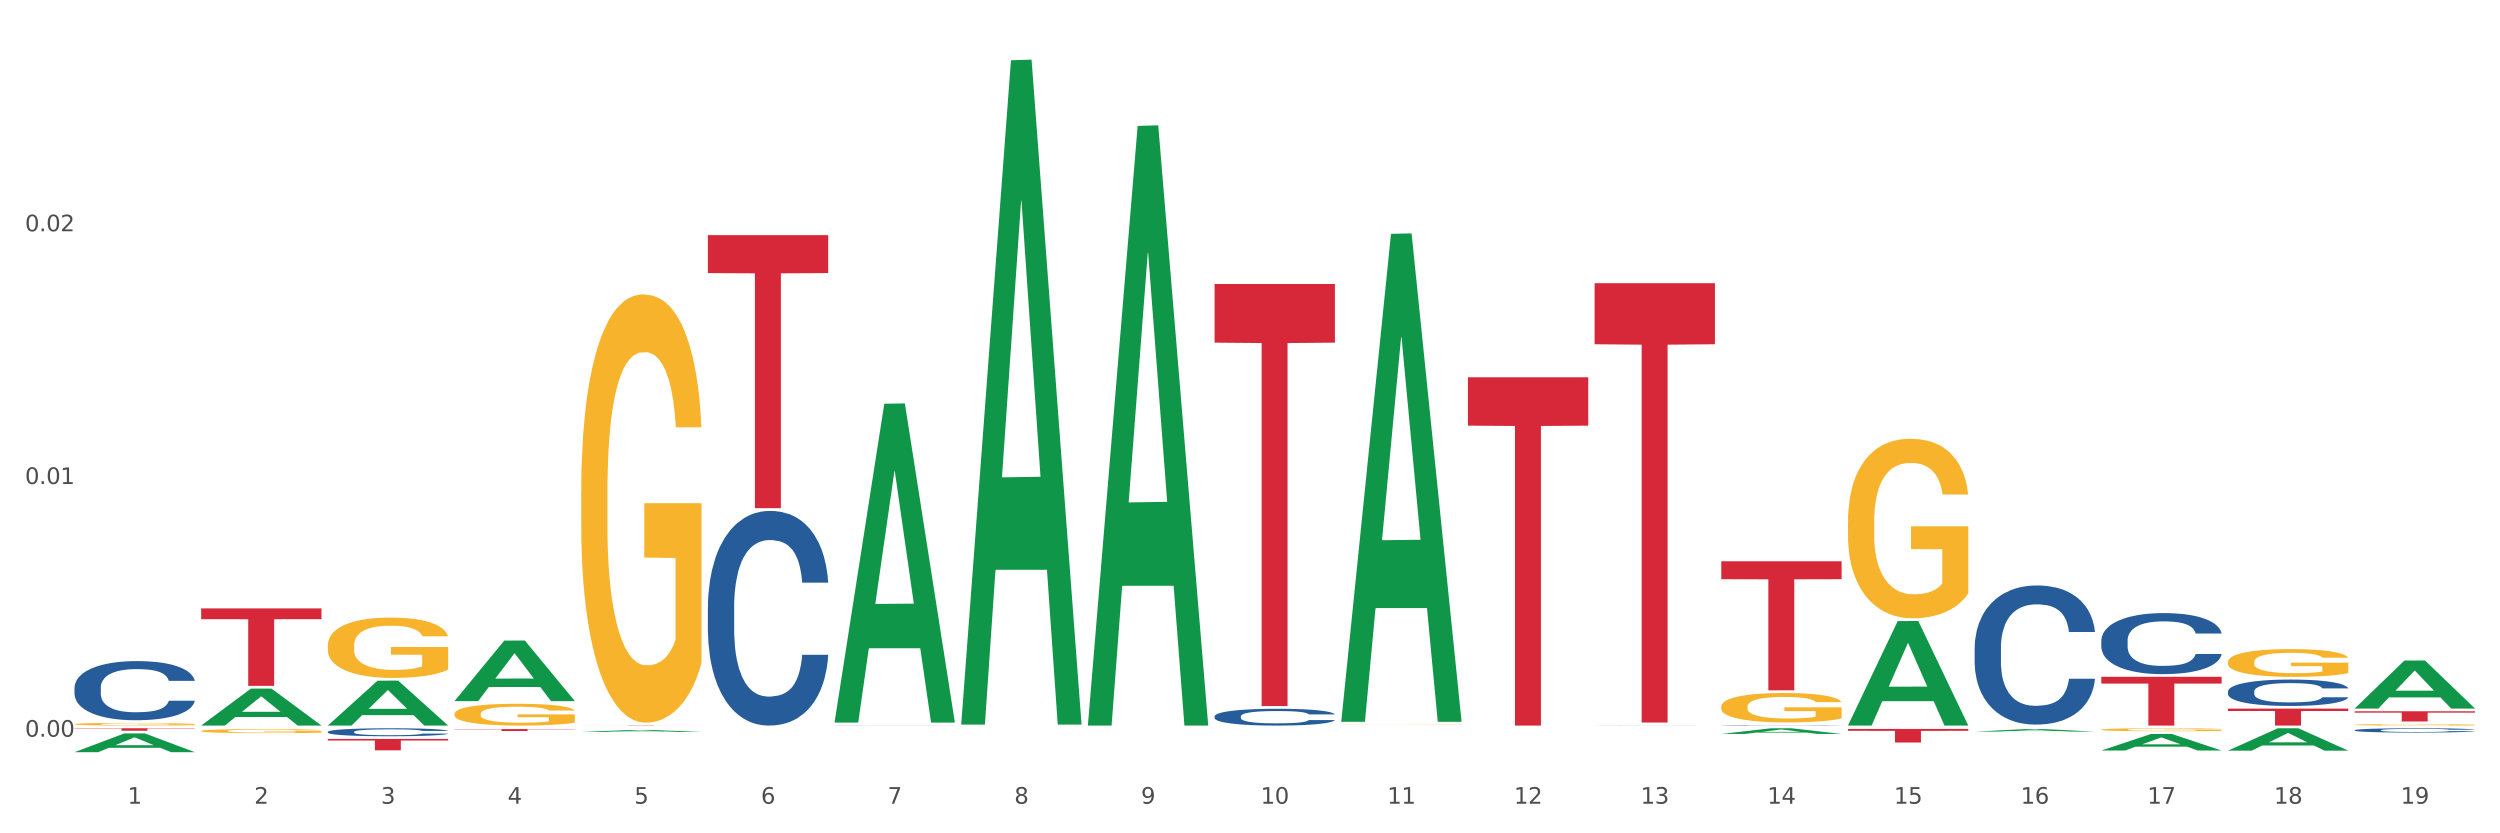 <?xml version="1.0" encoding="utf-8" standalone="no"?>
<!DOCTYPE svg PUBLIC "-//W3C//DTD SVG 1.1//EN"
  "http://www.w3.org/Graphics/SVG/1.1/DTD/svg11.dtd">
<svg xmlns:xlink="http://www.w3.org/1999/xlink" width="1080pt" height="360pt" viewBox="0 0 1080 360" xmlns="http://www.w3.org/2000/svg" version="1.1">
 <rect x="0" y="0" width="1080" height="360" fill="#333333" stroke="none"/>
 <defs>
  <style type="text/css">*{stroke-linejoin: round; stroke-linecap: butt}</style>
 </defs>
 <g id="figure_1">
  <g id="patch_1">
   <path d="M 0 360 
L 1080 360 
L 1080 0 
L 0 0 
z
" style="fill: #ffffff; stroke: #ffffff; stroke-linejoin: miter"/>
  </g>
  <g id="axes_1">
   <g id="matplotlib.axis_1">
    <g id="xtick_1">
     <g id="text_1">
      <!-- 1 -->
      <g style="fill: #4d4d4d" transform="translate(55.115 347.204) scale(0.096 -0.096)">
       <defs>
        <path id="DejaVuSans-31" d="M 794 531 
L 1825 531 
L 1825 4091 
L 703 3866 
L 703 4441 
L 1819 4666 
L 2450 4666 
L 2450 531 
L 3481 531 
L 3481 0 
L 794 0 
L 794 531 
z
" transform="scale(0.016)"/>
       </defs>
       <use xlink:href="#DejaVuSans-31"/>
      </g>
     </g>
    </g>
    <g id="xtick_2">
     <g id="text_2">
      <!-- 2 -->
      <g style="fill: #4d4d4d" transform="translate(109.839 347.204) scale(0.096 -0.096)">
       <defs>
        <path id="DejaVuSans-32" d="M 1228 531 
L 3431 531 
L 3431 0 
L 469 0 
L 469 531 
Q 828 903 1448 1529 
Q 2069 2156 2228 2338 
Q 2531 2678 2651 2914 
Q 2772 3150 2772 3378 
Q 2772 3750 2511 3984 
Q 2250 4219 1831 4219 
Q 1534 4219 1204 4116 
Q 875 4013 500 3803 
L 500 4441 
Q 881 4594 1212 4672 
Q 1544 4750 1819 4750 
Q 2544 4750 2975 4387 
Q 3406 4025 3406 3419 
Q 3406 3131 3298 2873 
Q 3191 2616 2906 2266 
Q 2828 2175 2409 1742 
Q 1991 1309 1228 531 
z
" transform="scale(0.016)"/>
       </defs>
       <use xlink:href="#DejaVuSans-32"/>
      </g>
     </g>
    </g>
    <g id="xtick_3">
     <g id="text_3">
      <!-- 3 -->
      <g style="fill: #4d4d4d" transform="translate(164.564 347.204) scale(0.096 -0.096)">
       <defs>
        <path id="DejaVuSans-33" d="M 2597 2516 
Q 3050 2419 3304 2112 
Q 3559 1806 3559 1356 
Q 3559 666 3084 287 
Q 2609 -91 1734 -91 
Q 1441 -91 1130 -33 
Q 819 25 488 141 
L 488 750 
Q 750 597 1062 519 
Q 1375 441 1716 441 
Q 2309 441 2620 675 
Q 2931 909 2931 1356 
Q 2931 1769 2642 2001 
Q 2353 2234 1838 2234 
L 1294 2234 
L 1294 2753 
L 1863 2753 
Q 2328 2753 2575 2939 
Q 2822 3125 2822 3475 
Q 2822 3834 2567 4026 
Q 2313 4219 1838 4219 
Q 1578 4219 1281 4162 
Q 984 4106 628 3988 
L 628 4550 
Q 988 4650 1302 4700 
Q 1616 4750 1894 4750 
Q 2613 4750 3031 4423 
Q 3450 4097 3450 3541 
Q 3450 3153 3228 2886 
Q 3006 2619 2597 2516 
z
" transform="scale(0.016)"/>
       </defs>
       <use xlink:href="#DejaVuSans-33"/>
      </g>
     </g>
    </g>
    <g id="xtick_4">
     <g id="text_4">
      <!-- 4 -->
      <g style="fill: #4d4d4d" transform="translate(219.288 347.204) scale(0.096 -0.096)">
       <defs>
        <path id="DejaVuSans-34" d="M 2419 4116 
L 825 1625 
L 2419 1625 
L 2419 4116 
z
M 2253 4666 
L 3047 4666 
L 3047 1625 
L 3713 1625 
L 3713 1100 
L 3047 1100 
L 3047 0 
L 2419 0 
L 2419 1100 
L 313 1100 
L 313 1709 
L 2253 4666 
z
" transform="scale(0.016)"/>
       </defs>
       <use xlink:href="#DejaVuSans-34"/>
      </g>
     </g>
    </g>
    <g id="xtick_5">
     <g id="text_5">
      <!-- 5 -->
      <g style="fill: #4d4d4d" transform="translate(274.012 347.204) scale(0.096 -0.096)">
       <defs>
        <path id="DejaVuSans-35" d="M 691 4666 
L 3169 4666 
L 3169 4134 
L 1269 4134 
L 1269 2991 
Q 1406 3038 1543 3061 
Q 1681 3084 1819 3084 
Q 2600 3084 3056 2656 
Q 3513 2228 3513 1497 
Q 3513 744 3044 326 
Q 2575 -91 1722 -91 
Q 1428 -91 1123 -41 
Q 819 9 494 109 
L 494 744 
Q 775 591 1075 516 
Q 1375 441 1709 441 
Q 2250 441 2565 725 
Q 2881 1009 2881 1497 
Q 2881 1984 2565 2268 
Q 2250 2553 1709 2553 
Q 1456 2553 1204 2497 
Q 953 2441 691 2322 
L 691 4666 
z
" transform="scale(0.016)"/>
       </defs>
       <use xlink:href="#DejaVuSans-35"/>
      </g>
     </g>
    </g>
    <g id="xtick_6">
     <g id="text_6">
      <!-- 6 -->
      <g style="fill: #4d4d4d" transform="translate(328.736 347.204) scale(0.096 -0.096)">
       <defs>
        <path id="DejaVuSans-36" d="M 2113 2584 
Q 1688 2584 1439 2293 
Q 1191 2003 1191 1497 
Q 1191 994 1439 701 
Q 1688 409 2113 409 
Q 2538 409 2786 701 
Q 3034 994 3034 1497 
Q 3034 2003 2786 2293 
Q 2538 2584 2113 2584 
z
M 3366 4563 
L 3366 3988 
Q 3128 4100 2886 4159 
Q 2644 4219 2406 4219 
Q 1781 4219 1451 3797 
Q 1122 3375 1075 2522 
Q 1259 2794 1537 2939 
Q 1816 3084 2150 3084 
Q 2853 3084 3261 2657 
Q 3669 2231 3669 1497 
Q 3669 778 3244 343 
Q 2819 -91 2113 -91 
Q 1303 -91 875 529 
Q 447 1150 447 2328 
Q 447 3434 972 4092 
Q 1497 4750 2381 4750 
Q 2619 4750 2861 4703 
Q 3103 4656 3366 4563 
z
" transform="scale(0.016)"/>
       </defs>
       <use xlink:href="#DejaVuSans-36"/>
      </g>
     </g>
    </g>
    <g id="xtick_7">
     <g id="text_7">
      <!-- 7 -->
      <g style="fill: #4d4d4d" transform="translate(383.461 347.204) scale(0.096 -0.096)">
       <defs>
        <path id="DejaVuSans-37" d="M 525 4666 
L 3525 4666 
L 3525 4397 
L 1831 0 
L 1172 0 
L 2766 4134 
L 525 4134 
L 525 4666 
z
" transform="scale(0.016)"/>
       </defs>
       <use xlink:href="#DejaVuSans-37"/>
      </g>
     </g>
    </g>
    <g id="xtick_8">
     <g id="text_8">
      <!-- 8 -->
      <g style="fill: #4d4d4d" transform="translate(438.185 347.204) scale(0.096 -0.096)">
       <defs>
        <path id="DejaVuSans-38" d="M 2034 2216 
Q 1584 2216 1326 1975 
Q 1069 1734 1069 1313 
Q 1069 891 1326 650 
Q 1584 409 2034 409 
Q 2484 409 2743 651 
Q 3003 894 3003 1313 
Q 3003 1734 2745 1975 
Q 2488 2216 2034 2216 
z
M 1403 2484 
Q 997 2584 770 2862 
Q 544 3141 544 3541 
Q 544 4100 942 4425 
Q 1341 4750 2034 4750 
Q 2731 4750 3128 4425 
Q 3525 4100 3525 3541 
Q 3525 3141 3298 2862 
Q 3072 2584 2669 2484 
Q 3125 2378 3379 2068 
Q 3634 1759 3634 1313 
Q 3634 634 3220 271 
Q 2806 -91 2034 -91 
Q 1263 -91 848 271 
Q 434 634 434 1313 
Q 434 1759 690 2068 
Q 947 2378 1403 2484 
z
M 1172 3481 
Q 1172 3119 1398 2916 
Q 1625 2713 2034 2713 
Q 2441 2713 2670 2916 
Q 2900 3119 2900 3481 
Q 2900 3844 2670 4047 
Q 2441 4250 2034 4250 
Q 1625 4250 1398 4047 
Q 1172 3844 1172 3481 
z
" transform="scale(0.016)"/>
       </defs>
       <use xlink:href="#DejaVuSans-38"/>
      </g>
     </g>
    </g>
    <g id="xtick_9">
     <g id="text_9">
      <!-- 9 -->
      <g style="fill: #4d4d4d" transform="translate(492.909 347.204) scale(0.096 -0.096)">
       <defs>
        <path id="DejaVuSans-39" d="M 703 97 
L 703 672 
Q 941 559 1184 500 
Q 1428 441 1663 441 
Q 2288 441 2617 861 
Q 2947 1281 2994 2138 
Q 2813 1869 2534 1725 
Q 2256 1581 1919 1581 
Q 1219 1581 811 2004 
Q 403 2428 403 3163 
Q 403 3881 828 4315 
Q 1253 4750 1959 4750 
Q 2769 4750 3195 4129 
Q 3622 3509 3622 2328 
Q 3622 1225 3098 567 
Q 2575 -91 1691 -91 
Q 1453 -91 1209 -44 
Q 966 3 703 97 
z
M 1959 2075 
Q 2384 2075 2632 2365 
Q 2881 2656 2881 3163 
Q 2881 3666 2632 3958 
Q 2384 4250 1959 4250 
Q 1534 4250 1286 3958 
Q 1038 3666 1038 3163 
Q 1038 2656 1286 2365 
Q 1534 2075 1959 2075 
z
" transform="scale(0.016)"/>
       </defs>
       <use xlink:href="#DejaVuSans-39"/>
      </g>
     </g>
    </g>
    <g id="xtick_10">
     <g id="text_10">
      <!-- 10 -->
      <g style="fill: #4d4d4d" transform="translate(544.58 347.204) scale(0.096 -0.096)">
       <defs>
        <path id="DejaVuSans-30" d="M 2034 4250 
Q 1547 4250 1301 3770 
Q 1056 3291 1056 2328 
Q 1056 1369 1301 889 
Q 1547 409 2034 409 
Q 2525 409 2770 889 
Q 3016 1369 3016 2328 
Q 3016 3291 2770 3770 
Q 2525 4250 2034 4250 
z
M 2034 4750 
Q 2819 4750 3233 4129 
Q 3647 3509 3647 2328 
Q 3647 1150 3233 529 
Q 2819 -91 2034 -91 
Q 1250 -91 836 529 
Q 422 1150 422 2328 
Q 422 3509 836 4129 
Q 1250 4750 2034 4750 
z
" transform="scale(0.016)"/>
       </defs>
       <use xlink:href="#DejaVuSans-31"/>
       <use xlink:href="#DejaVuSans-30" transform="translate(63.623 0)"/>
      </g>
     </g>
    </g>
    <g id="xtick_11">
     <g id="text_11">
      <!-- 11 -->
      <g style="fill: #4d4d4d" transform="translate(599.304 347.204) scale(0.096 -0.096)">
       <use xlink:href="#DejaVuSans-31"/>
       <use xlink:href="#DejaVuSans-31" transform="translate(63.623 0)"/>
      </g>
     </g>
    </g>
    <g id="xtick_12">
     <g id="text_12">
      <!-- 12 -->
      <g style="fill: #4d4d4d" transform="translate(654.028 347.204) scale(0.096 -0.096)">
       <use xlink:href="#DejaVuSans-31"/>
       <use xlink:href="#DejaVuSans-32" transform="translate(63.623 0)"/>
      </g>
     </g>
    </g>
    <g id="xtick_13">
     <g id="text_13">
      <!-- 13 -->
      <g style="fill: #4d4d4d" transform="translate(708.752 347.204) scale(0.096 -0.096)">
       <use xlink:href="#DejaVuSans-31"/>
       <use xlink:href="#DejaVuSans-33" transform="translate(63.623 0)"/>
      </g>
     </g>
    </g>
    <g id="xtick_14">
     <g id="text_14">
      <!-- 14 -->
      <g style="fill: #4d4d4d" transform="translate(763.477 347.204) scale(0.096 -0.096)">
       <use xlink:href="#DejaVuSans-31"/>
       <use xlink:href="#DejaVuSans-34" transform="translate(63.623 0)"/>
      </g>
     </g>
    </g>
    <g id="xtick_15">
     <g id="text_15">
      <!-- 15 -->
      <g style="fill: #4d4d4d" transform="translate(818.201 347.204) scale(0.096 -0.096)">
       <use xlink:href="#DejaVuSans-31"/>
       <use xlink:href="#DejaVuSans-35" transform="translate(63.623 0)"/>
      </g>
     </g>
    </g>
    <g id="xtick_16">
     <g id="text_16">
      <!-- 16 -->
      <g style="fill: #4d4d4d" transform="translate(872.925 347.204) scale(0.096 -0.096)">
       <use xlink:href="#DejaVuSans-31"/>
       <use xlink:href="#DejaVuSans-36" transform="translate(63.623 0)"/>
      </g>
     </g>
    </g>
    <g id="xtick_17">
     <g id="text_17">
      <!-- 17 -->
      <g style="fill: #4d4d4d" transform="translate(927.649 347.204) scale(0.096 -0.096)">
       <use xlink:href="#DejaVuSans-31"/>
       <use xlink:href="#DejaVuSans-37" transform="translate(63.623 0)"/>
      </g>
     </g>
    </g>
    <g id="xtick_18">
     <g id="text_18">
      <!-- 18 -->
      <g style="fill: #4d4d4d" transform="translate(982.374 347.204) scale(0.096 -0.096)">
       <use xlink:href="#DejaVuSans-31"/>
       <use xlink:href="#DejaVuSans-38" transform="translate(63.623 0)"/>
      </g>
     </g>
    </g>
    <g id="xtick_19">
     <g id="text_19">
      <!-- 19 -->
      <g style="fill: #4d4d4d" transform="translate(1037.098 347.204) scale(0.096 -0.096)">
       <use xlink:href="#DejaVuSans-31"/>
       <use xlink:href="#DejaVuSans-39" transform="translate(63.623 0)"/>
      </g>
     </g>
    </g>
    <g id="xtick_20"/>
    <g id="xtick_21"/>
    <g id="xtick_22"/>
    <g id="xtick_23"/>
    <g id="xtick_24"/>
    <g id="xtick_25"/>
    <g id="xtick_26"/>
    <g id="xtick_27"/>
    <g id="xtick_28"/>
    <g id="xtick_29"/>
    <g id="xtick_30"/>
    <g id="xtick_31"/>
    <g id="xtick_32"/>
    <g id="xtick_33"/>
    <g id="xtick_34"/>
    <g id="xtick_35"/>
    <g id="xtick_36"/>
    <g id="xtick_37"/>
   </g>
   <g id="matplotlib.axis_2">
    <g id="ytick_1">
     <g id="text_20">
      <!-- 0.00 -->
      <g style="fill: #4d4d4d" transform="translate(10.8 318.256) scale(0.096 -0.096)">
       <defs>
        <path id="DejaVuSans-2e" d="M 684 794 
L 1344 794 
L 1344 0 
L 684 0 
L 684 794 
z
" transform="scale(0.016)"/>
       </defs>
       <use xlink:href="#DejaVuSans-30"/>
       <use xlink:href="#DejaVuSans-2e" transform="translate(63.623 0)"/>
       <use xlink:href="#DejaVuSans-30" transform="translate(95.41 0)"/>
       <use xlink:href="#DejaVuSans-30" transform="translate(159.033 0)"/>
      </g>
     </g>
    </g>
    <g id="ytick_2">
     <g id="text_21">
      <!-- 0.01 -->
      <g style="fill: #4d4d4d" transform="translate(10.8 209.086) scale(0.096 -0.096)">
       <use xlink:href="#DejaVuSans-30"/>
       <use xlink:href="#DejaVuSans-2e" transform="translate(63.623 0)"/>
       <use xlink:href="#DejaVuSans-30" transform="translate(95.41 0)"/>
       <use xlink:href="#DejaVuSans-31" transform="translate(159.033 0)"/>
      </g>
     </g>
    </g>
    <g id="ytick_3">
     <g id="text_22">
      <!-- 0.02 -->
      <g style="fill: #4d4d4d" transform="translate(10.8 99.916) scale(0.096 -0.096)">
       <use xlink:href="#DejaVuSans-30"/>
       <use xlink:href="#DejaVuSans-2e" transform="translate(63.623 0)"/>
       <use xlink:href="#DejaVuSans-30" transform="translate(95.41 0)"/>
       <use xlink:href="#DejaVuSans-32" transform="translate(159.033 0)"/>
      </g>
     </g>
    </g>
    <g id="ytick_4"/>
    <g id="ytick_5"/>
    <g id="ytick_6"/>
   </g>
   <g id="PolyCollection_1">
    <path d="M 32.175 324.934 
L 32.229 324.927 
L 53.667 316.837 
L 62.564 316.829 
L 84.163 324.95 
L 73.873 324.95 
L 69.21 323.059 
L 47.075 323.059 
L 46.914 323.089 
L 42.412 324.95 
L 32.175 324.95 
L 32.175 324.934 
L 49.862 321.93 
L 66.423 321.922 
L 58.223 318.56 
L 58.115 318.545 
L 58.008 318.568 
L 49.808 321.922 
L 49.862 321.93 
L 32.175 324.934 
z
" clip-path="url(#p3776694387)" style="fill: #109648"/>
    <path d="M 86.899 313.423 
L 86.953 313.408 
L 108.391 297.478 
L 117.288 297.463 
L 138.887 313.453 
L 128.597 313.453 
L 123.934 309.73 
L 101.799 309.73 
L 101.638 309.79 
L 97.136 313.453 
L 86.899 313.453 
L 86.899 313.423 
L 104.586 307.507 
L 121.147 307.492 
L 112.947 300.871 
L 112.84 300.841 
L 112.733 300.886 
L 104.532 307.492 
L 104.586 307.507 
L 86.899 313.423 
z
" clip-path="url(#p3776694387)" style="fill: #109648"/>
    <path d="M 1017.212 306.063 
L 1017.266 306.043 
L 1038.704 285.346 
L 1047.601 285.327 
L 1069.2 306.102 
L 1058.91 306.102 
L 1054.247 301.264 
L 1032.112 301.264 
L 1031.951 301.342 
L 1027.449 306.102 
L 1017.212 306.102 
L 1017.212 306.063 
L 1034.899 298.377 
L 1051.46 298.358 
L 1043.26 289.755 
L 1043.152 289.716 
L 1043.045 289.774 
L 1034.845 298.358 
L 1034.899 298.377 
L 1017.212 306.063 
z
" clip-path="url(#p3776694387)" style="fill: #109648"/>
    <path d="M 743.591 242.469 
L 795.579 242.469 
L 795.579 250.218 
L 775.128 250.27 
L 775.128 298.225 
L 763.918 298.225 
L 763.918 250.27 
L 743.591 250.218 
L 743.591 242.522 
L 743.591 242.469 
z
" clip-path="url(#p3776694387)" style="fill: #d62839"/>
    <path d="M 688.866 122.341 
L 740.854 122.341 
L 740.854 148.717 
L 720.404 148.895 
L 720.404 312.141 
L 709.193 312.141 
L 709.193 148.895 
L 688.866 148.717 
L 688.866 122.519 
L 688.866 122.341 
z
" clip-path="url(#p3776694387)" style="fill: #d62839"/>
    <path d="M 634.142 162.969 
L 686.13 162.969 
L 686.13 183.881 
L 665.68 184.023 
L 665.68 313.453 
L 654.469 313.453 
L 654.469 184.023 
L 634.142 183.881 
L 634.142 163.11 
L 634.142 162.969 
z
" clip-path="url(#p3776694387)" style="fill: #d62839"/>
    <path d="M 524.693 122.69 
L 576.682 122.69 
L 576.682 148.03 
L 556.231 148.201 
L 556.231 305.033 
L 545.021 305.033 
L 545.021 148.201 
L 524.693 148.03 
L 524.693 122.861 
L 524.693 122.69 
z
" clip-path="url(#p3776694387)" style="fill: #d62839"/>
    <path d="M 305.796 101.573 
L 357.784 101.573 
L 357.784 117.969 
L 337.334 118.08 
L 337.334 219.555 
L 326.123 219.555 
L 326.123 118.08 
L 305.796 117.969 
L 305.796 101.684 
L 305.796 101.573 
z
" clip-path="url(#p3776694387)" style="fill: #d62839"/>
    <path d="M 196.348 314.957 
L 248.336 314.957 
L 248.336 315.075 
L 227.886 315.075 
L 227.886 315.802 
L 216.675 315.802 
L 216.675 315.075 
L 196.348 315.075 
L 196.348 314.958 
L 196.348 314.957 
z
" clip-path="url(#p3776694387)" style="fill: #d62839"/>
    <path d="M 907.763 324.226 
L 907.817 324.219 
L 929.255 317.051 
L 938.152 317.045 
L 959.751 324.24 
L 949.461 324.24 
L 944.798 322.564 
L 922.663 322.564 
L 922.502 322.591 
L 918 324.24 
L 907.763 324.24 
L 907.763 324.226 
L 925.45 321.564 
L 942.011 321.558 
L 933.811 318.578 
L 933.704 318.565 
L 933.597 318.585 
L 925.396 321.558 
L 925.45 321.564 
L 907.763 324.226 
z
" clip-path="url(#p3776694387)" style="fill: #109648"/>
    <path d="M 86.899 262.831 
L 138.887 262.831 
L 138.887 267.483 
L 118.437 267.514 
L 118.437 296.308 
L 107.226 296.308 
L 107.226 267.514 
L 86.899 267.483 
L 86.899 262.862 
L 86.899 262.831 
z
" clip-path="url(#p3776694387)" style="fill: #d62839"/>
    <path d="M 962.488 324.273 
L 962.541 324.264 
L 983.98 314.618 
L 992.877 314.608 
L 1014.476 324.291 
L 1004.185 324.291 
L 999.522 322.037 
L 977.387 322.037 
L 977.227 322.073 
L 972.724 324.291 
L 962.488 324.291 
L 962.488 324.273 
L 980.174 320.691 
L 996.735 320.682 
L 988.535 316.672 
L 988.428 316.654 
L 988.321 316.681 
L 980.121 320.682 
L 980.174 320.691 
L 962.488 324.273 
z
" clip-path="url(#p3776694387)" style="fill: #109648"/>
    <path d="M 141.624 319.22 
L 193.612 319.22 
L 193.612 319.905 
L 173.161 319.91 
L 173.161 324.155 
L 161.951 324.155 
L 161.951 319.91 
L 141.624 319.905 
L 141.624 319.224 
L 141.624 319.22 
z
" clip-path="url(#p3776694387)" style="fill: #d62839"/>
    <path d="M 853.039 316.057 
L 853.093 316.056 
L 874.531 314.986 
L 883.428 314.985 
L 905.027 316.059 
L 894.737 316.059 
L 890.074 315.809 
L 867.939 315.809 
L 867.778 315.813 
L 863.276 316.059 
L 853.039 316.059 
L 853.039 316.057 
L 870.726 315.66 
L 887.287 315.659 
L 879.087 315.214 
L 878.98 315.212 
L 878.872 315.215 
L 870.672 315.659 
L 870.726 315.66 
L 853.039 316.057 
z
" clip-path="url(#p3776694387)" style="fill: #109648"/>
    <path d="M 907.763 292.381 
L 959.751 292.381 
L 959.751 295.31 
L 939.301 295.329 
L 939.301 313.453 
L 928.09 313.453 
L 928.09 295.329 
L 907.763 295.31 
L 907.763 292.401 
L 907.763 292.381 
z
" clip-path="url(#p3776694387)" style="fill: #d62839"/>
    <path d="M 798.315 314.903 
L 850.303 314.903 
L 850.303 315.718 
L 829.853 315.723 
L 829.853 320.766 
L 818.642 320.766 
L 818.642 315.723 
L 798.315 315.718 
L 798.315 314.908 
L 798.315 314.903 
z
" clip-path="url(#p3776694387)" style="fill: #d62839"/>
    <path d="M 1017.212 307.257 
L 1069.2 307.257 
L 1069.2 307.87 
L 1048.75 307.874 
L 1048.75 311.664 
L 1037.539 311.664 
L 1037.539 307.874 
L 1017.212 307.87 
L 1017.212 307.261 
L 1017.212 307.257 
z
" clip-path="url(#p3776694387)" style="fill: #d62839"/>
    <path d="M 251.072 313.341 
L 303.06 313.341 
L 303.06 313.356 
L 282.61 313.356 
L 282.61 313.453 
L 271.399 313.453 
L 271.399 313.356 
L 251.072 313.356 
L 251.072 313.341 
L 251.072 313.341 
z
" clip-path="url(#p3776694387)" style="fill: #d62839"/>
    <path d="M 962.488 306.124 
L 1014.476 306.124 
L 1014.476 307.142 
L 994.025 307.149 
L 994.025 313.453 
L 982.815 313.453 
L 982.815 307.149 
L 962.488 307.142 
L 962.488 306.13 
L 962.488 306.124 
z
" clip-path="url(#p3776694387)" style="fill: #d62839"/>
    <path d="M 32.175 314.608 
L 84.163 314.608 
L 84.163 314.757 
L 63.713 314.758 
L 63.713 315.674 
L 52.502 315.674 
L 52.502 314.758 
L 32.175 314.757 
L 32.175 314.609 
L 32.175 314.608 
z
" clip-path="url(#p3776694387)" style="fill: #d62839"/>
    <path d="M 798.315 313.368 
L 798.368 313.326 
L 819.807 268.309 
L 828.704 268.266 
L 850.303 313.453 
L 840.012 313.453 
L 835.35 302.931 
L 813.215 302.931 
L 813.054 303.1 
L 808.552 313.453 
L 798.315 313.453 
L 798.315 313.368 
L 816.002 296.651 
L 832.563 296.609 
L 824.362 277.898 
L 824.255 277.813 
L 824.148 277.94 
L 815.948 296.609 
L 816.002 296.651 
L 798.315 313.368 
z
" clip-path="url(#p3776694387)" style="fill: #109648"/>
    <path d="M 743.591 317.066 
L 743.644 317.064 
L 765.083 314.611 
L 773.979 314.608 
L 795.579 317.071 
L 785.288 317.071 
L 780.625 316.497 
L 758.49 316.497 
L 758.329 316.507 
L 753.827 317.071 
L 743.591 317.071 
L 743.591 317.066 
L 761.277 316.155 
L 777.838 316.153 
L 769.638 315.133 
L 769.531 315.129 
L 769.424 315.136 
L 761.224 316.153 
L 761.277 316.155 
L 743.591 317.066 
z
" clip-path="url(#p3776694387)" style="fill: #109648"/>
    <path d="M 579.418 311.435 
L 579.471 311.237 
L 600.91 101.019 
L 609.807 100.821 
L 631.406 311.831 
L 621.115 311.831 
L 616.453 262.694 
L 594.317 262.694 
L 594.157 263.487 
L 589.655 311.831 
L 579.418 311.831 
L 579.418 311.435 
L 597.104 233.371 
L 613.666 233.173 
L 605.465 145.797 
L 605.358 145.4 
L 605.251 145.995 
L 597.051 233.173 
L 597.104 233.371 
L 579.418 311.435 
z
" clip-path="url(#p3776694387)" style="fill: #109648"/>
    <path d="M 469.969 312.966 
L 470.023 312.723 
L 491.461 54.387 
L 500.358 54.144 
L 521.957 313.453 
L 511.667 313.453 
L 507.004 253.069 
L 484.869 253.069 
L 484.708 254.043 
L 480.206 313.453 
L 469.969 313.453 
L 469.969 312.966 
L 487.656 217.034 
L 504.217 216.79 
L 496.017 109.414 
L 495.91 108.928 
L 495.802 109.658 
L 487.602 216.79 
L 487.656 217.034 
L 469.969 312.966 
z
" clip-path="url(#p3776694387)" style="fill: #109648"/>
    <path d="M 798.315 225.39 
L 798.376 225.319 
L 798.376 222.769 
L 798.499 220.573 
L 799.113 215.26 
L 800.033 210.869 
L 800.709 208.531 
L 801.384 206.618 
L 802.182 204.706 
L 803.164 202.723 
L 804.944 199.818 
L 806.049 198.331 
L 807.399 196.773 
L 809.854 194.506 
L 811.634 193.231 
L 813.475 192.168 
L 816.483 190.893 
L 818.447 190.327 
L 820.534 189.902 
L 823.051 189.618 
L 824.953 189.547 
L 829.127 189.76 
L 832.687 190.397 
L 834.406 190.893 
L 836.615 191.743 
L 837.782 192.31 
L 839.684 193.443 
L 841.648 194.931 
L 842.999 196.206 
L 845.024 198.614 
L 846.559 201.023 
L 847.97 203.998 
L 848.707 206.052 
L 849.259 207.964 
L 849.75 210.16 
L 850.242 213.631 
L 839.193 213.631 
L 838.764 211.152 
L 838.088 208.814 
L 837.106 206.548 
L 836.247 205.131 
L 834.774 203.36 
L 833.424 202.227 
L 832.012 201.377 
L 830.293 200.668 
L 828.943 200.314 
L 827.04 200.031 
L 823.296 200.102 
L 820.78 200.668 
L 819.061 201.377 
L 817.956 202.014 
L 816.974 202.723 
L 815.869 203.714 
L 814.58 205.202 
L 813.66 206.548 
L 812.739 208.248 
L 812.002 209.948 
L 811.327 211.931 
L 810.775 214.056 
L 810.345 216.252 
L 809.977 218.944 
L 809.67 223.406 
L 809.67 233.111 
L 809.793 235.306 
L 810.1 238.211 
L 810.468 240.406 
L 811.082 243.027 
L 811.634 244.798 
L 812.678 247.348 
L 813.844 249.473 
L 814.764 250.819 
L 815.685 251.952 
L 817.281 253.511 
L 819.061 254.786 
L 820.595 255.565 
L 822.682 256.273 
L 824.094 256.557 
L 825.322 256.698 
L 828.329 256.698 
L 830.477 256.486 
L 832.871 255.99 
L 834.713 255.352 
L 836.247 254.573 
L 837.966 253.298 
L 839.071 252.094 
L 839.071 237.29 
L 825.567 237.219 
L 825.567 227.373 
L 850.303 227.373 
L 850.303 256.273 
L 849.259 257.761 
L 848.093 259.107 
L 846.866 260.311 
L 845.024 261.798 
L 842.815 263.215 
L 840.851 264.207 
L 838.764 265.057 
L 836.308 265.836 
L 833.117 266.544 
L 831.153 266.828 
L 828.697 267.04 
L 825.813 267.111 
L 823.296 266.969 
L 820.841 266.615 
L 818.263 265.978 
L 815.746 265.057 
L 813.844 264.136 
L 811.941 263.003 
L 809.915 261.515 
L 808.32 260.098 
L 807.092 258.823 
L 805.742 257.194 
L 804.269 255.069 
L 803.164 253.157 
L 802.182 251.173 
L 801.138 248.623 
L 800.402 246.427 
L 799.665 243.665 
L 799.236 241.611 
L 798.744 238.423 
L 798.376 233.961 
L 798.315 225.39 
z
" clip-path="url(#p3776694387)" style="fill: #f7b32b"/>
    <path d="M 743.591 305.256 
L 743.652 305.245 
L 743.652 304.827 
L 743.775 304.467 
L 744.388 303.596 
L 745.309 302.876 
L 745.984 302.493 
L 746.66 302.179 
L 747.457 301.866 
L 748.44 301.541 
L 750.22 301.064 
L 751.324 300.821 
L 752.675 300.565 
L 755.13 300.194 
L 756.91 299.985 
L 758.751 299.81 
L 761.759 299.601 
L 763.723 299.508 
L 765.81 299.439 
L 768.326 299.392 
L 770.229 299.381 
L 774.403 299.416 
L 777.963 299.52 
L 779.681 299.601 
L 781.891 299.741 
L 783.057 299.834 
L 784.96 300.019 
L 786.924 300.263 
L 788.275 300.472 
L 790.3 300.867 
L 791.835 301.262 
L 793.246 301.75 
L 793.983 302.086 
L 794.535 302.4 
L 795.026 302.76 
L 795.517 303.329 
L 784.469 303.329 
L 784.039 302.922 
L 783.364 302.539 
L 782.382 302.168 
L 781.523 301.935 
L 780.05 301.645 
L 778.699 301.459 
L 777.288 301.32 
L 775.569 301.204 
L 774.219 301.146 
L 772.316 301.099 
L 768.572 301.111 
L 766.055 301.204 
L 764.337 301.32 
L 763.232 301.424 
L 762.25 301.541 
L 761.145 301.703 
L 759.856 301.947 
L 758.935 302.168 
L 758.015 302.446 
L 757.278 302.725 
L 756.603 303.05 
L 756.051 303.398 
L 755.621 303.758 
L 755.253 304.2 
L 754.946 304.931 
L 754.946 306.522 
L 755.068 306.882 
L 755.375 307.358 
L 755.744 307.718 
L 756.357 308.148 
L 756.91 308.438 
L 757.953 308.856 
L 759.119 309.204 
L 760.04 309.425 
L 760.961 309.611 
L 762.557 309.866 
L 764.337 310.075 
L 765.871 310.203 
L 767.958 310.319 
L 769.37 310.365 
L 770.597 310.389 
L 773.605 310.389 
L 775.753 310.354 
L 778.147 310.273 
L 779.988 310.168 
L 781.523 310.04 
L 783.241 309.831 
L 784.346 309.634 
L 784.346 307.207 
L 770.843 307.195 
L 770.843 305.581 
L 795.579 305.581 
L 795.579 310.319 
L 794.535 310.563 
L 793.369 310.783 
L 792.141 310.981 
L 790.3 311.225 
L 788.09 311.457 
L 786.126 311.619 
L 784.039 311.759 
L 781.584 311.887 
L 778.392 312.003 
L 776.428 312.049 
L 773.973 312.084 
L 771.088 312.096 
L 768.572 312.072 
L 766.117 312.014 
L 763.539 311.91 
L 761.022 311.759 
L 759.119 311.608 
L 757.217 311.422 
L 755.191 311.178 
L 753.595 310.946 
L 752.368 310.737 
L 751.017 310.47 
L 749.544 310.122 
L 748.44 309.808 
L 747.457 309.483 
L 746.414 309.065 
L 745.677 308.705 
L 744.941 308.252 
L 744.511 307.915 
L 744.02 307.393 
L 743.652 306.661 
L 743.591 305.256 
z
" clip-path="url(#p3776694387)" style="fill: #f7b32b"/>
    <path d="M 579.418 313.029 
L 579.479 313.029 
L 579.479 313.026 
L 579.602 313.023 
L 580.216 313.017 
L 581.136 313.012 
L 581.812 313.009 
L 582.487 313.007 
L 583.285 313.005 
L 584.267 313.002 
L 586.047 312.999 
L 587.152 312.997 
L 588.502 312.995 
L 590.957 312.992 
L 592.737 312.991 
L 594.578 312.99 
L 597.586 312.988 
L 599.55 312.987 
L 601.637 312.987 
L 604.154 312.987 
L 606.056 312.986 
L 610.23 312.987 
L 613.79 312.988 
L 615.509 312.988 
L 617.718 312.989 
L 618.884 312.99 
L 620.787 312.991 
L 622.751 312.993 
L 624.102 312.994 
L 626.127 312.997 
L 627.662 313 
L 629.073 313.004 
L 629.81 313.006 
L 630.362 313.008 
L 630.853 313.011 
L 631.344 313.015 
L 620.296 313.015 
L 619.867 313.012 
L 619.191 313.009 
L 618.209 313.007 
L 617.35 313.005 
L 615.877 313.003 
L 614.527 313.002 
L 613.115 313.001 
L 611.396 313 
L 610.046 312.999 
L 608.143 312.999 
L 604.399 312.999 
L 601.882 313 
L 600.164 313.001 
L 599.059 313.001 
L 598.077 313.002 
L 596.972 313.003 
L 595.683 313.005 
L 594.763 313.007 
L 593.842 313.009 
L 593.105 313.011 
L 592.43 313.013 
L 591.878 313.016 
L 591.448 313.018 
L 591.08 313.021 
L 590.773 313.027 
L 590.773 313.038 
L 590.896 313.041 
L 591.203 313.044 
L 591.571 313.047 
L 592.185 313.05 
L 592.737 313.052 
L 593.78 313.055 
L 594.947 313.058 
L 595.867 313.059 
L 596.788 313.061 
L 598.384 313.063 
L 600.164 313.064 
L 601.698 313.065 
L 603.785 313.066 
L 605.197 313.066 
L 606.425 313.066 
L 609.432 313.066 
L 611.58 313.066 
L 613.974 313.066 
L 615.816 313.065 
L 617.35 313.064 
L 619.069 313.062 
L 620.173 313.061 
L 620.173 313.043 
L 606.67 313.043 
L 606.67 313.032 
L 631.406 313.032 
L 631.406 313.066 
L 630.362 313.068 
L 629.196 313.069 
L 627.969 313.071 
L 626.127 313.072 
L 623.918 313.074 
L 621.953 313.075 
L 619.867 313.076 
L 617.411 313.077 
L 614.22 313.078 
L 612.256 313.078 
L 609.8 313.079 
L 606.916 313.079 
L 604.399 313.079 
L 601.944 313.078 
L 599.366 313.077 
L 596.849 313.076 
L 594.947 313.075 
L 593.044 313.074 
L 591.018 313.072 
L 589.423 313.07 
L 588.195 313.069 
L 586.845 313.067 
L 585.372 313.064 
L 584.267 313.062 
L 583.285 313.06 
L 582.241 313.057 
L 581.505 313.054 
L 580.768 313.051 
L 580.338 313.048 
L 579.847 313.045 
L 579.479 313.039 
L 579.418 313.029 
z
" clip-path="url(#p3776694387)" style="fill: #f7b32b"/>
    <path d="M 251.072 212.659 
L 251.133 212.49 
L 251.133 206.407 
L 251.256 201.169 
L 251.87 188.496 
L 252.791 178.02 
L 253.466 172.443 
L 254.141 167.881 
L 254.939 163.319 
L 255.921 158.588 
L 257.701 151.66 
L 258.806 148.111 
L 260.156 144.394 
L 262.611 138.986 
L 264.391 135.945 
L 266.233 133.41 
L 269.24 130.369 
L 271.204 129.017 
L 273.291 128.003 
L 275.808 127.327 
L 277.711 127.158 
L 281.884 127.665 
L 285.444 129.186 
L 287.163 130.369 
L 289.373 132.396 
L 290.539 133.748 
L 292.442 136.452 
L 294.406 140 
L 295.756 143.042 
L 297.782 148.787 
L 299.316 154.532 
L 300.728 161.629 
L 301.464 166.529 
L 302.017 171.092 
L 302.508 176.33 
L 302.999 184.61 
L 291.951 184.61 
L 291.521 178.695 
L 290.846 173.119 
L 289.864 167.712 
L 289.004 164.333 
L 287.531 160.108 
L 286.181 157.405 
L 284.769 155.377 
L 283.051 153.687 
L 281.7 152.842 
L 279.797 152.166 
L 276.053 152.335 
L 273.537 153.687 
L 271.818 155.377 
L 270.713 156.898 
L 269.731 158.588 
L 268.627 160.953 
L 267.338 164.502 
L 266.417 167.712 
L 265.496 171.768 
L 264.76 175.823 
L 264.084 180.554 
L 263.532 185.623 
L 263.102 190.862 
L 262.734 197.283 
L 262.427 207.928 
L 262.427 231.078 
L 262.55 236.316 
L 262.857 243.244 
L 263.225 248.482 
L 263.839 254.734 
L 264.391 258.958 
L 265.435 265.041 
L 266.601 270.111 
L 267.522 273.321 
L 268.442 276.025 
L 270.038 279.742 
L 271.818 282.784 
L 273.353 284.642 
L 275.44 286.332 
L 276.851 287.008 
L 278.079 287.346 
L 281.086 287.346 
L 283.235 286.839 
L 285.629 285.656 
L 287.47 284.136 
L 289.004 282.277 
L 290.723 279.235 
L 291.828 276.363 
L 291.828 241.047 
L 278.324 240.878 
L 278.324 217.391 
L 303.06 217.391 
L 303.06 286.332 
L 302.017 289.881 
L 300.851 293.091 
L 299.623 295.964 
L 297.782 299.512 
L 295.572 302.892 
L 293.608 305.257 
L 291.521 307.285 
L 289.066 309.144 
L 285.874 310.833 
L 283.91 311.509 
L 281.455 312.016 
L 278.57 312.185 
L 276.053 311.847 
L 273.598 311.002 
L 271.02 309.482 
L 268.504 307.285 
L 266.601 305.088 
L 264.698 302.385 
L 262.673 298.836 
L 261.077 295.457 
L 259.849 292.415 
L 258.499 288.529 
L 257.026 283.46 
L 255.921 278.897 
L 254.939 274.166 
L 253.896 268.083 
L 253.159 262.845 
L 252.422 256.255 
L 251.993 251.354 
L 251.502 243.751 
L 251.133 233.105 
L 251.072 212.659 
z
" clip-path="url(#p3776694387)" style="fill: #f7b32b"/>
    <path d="M 196.348 308.388 
L 196.409 308.38 
L 196.409 308.07 
L 196.532 307.804 
L 197.146 307.159 
L 198.066 306.626 
L 198.742 306.342 
L 199.417 306.11 
L 200.215 305.877 
L 201.197 305.637 
L 202.977 305.284 
L 204.082 305.103 
L 205.432 304.914 
L 207.887 304.639 
L 209.667 304.484 
L 211.508 304.355 
L 214.516 304.201 
L 216.48 304.132 
L 218.567 304.08 
L 221.084 304.046 
L 222.986 304.037 
L 227.16 304.063 
L 230.72 304.14 
L 232.439 304.201 
L 234.648 304.304 
L 235.815 304.373 
L 237.717 304.51 
L 239.681 304.691 
L 241.032 304.846 
L 243.057 305.138 
L 244.592 305.43 
L 246.003 305.791 
L 246.74 306.041 
L 247.292 306.273 
L 247.783 306.54 
L 248.275 306.961 
L 237.226 306.961 
L 236.797 306.66 
L 236.121 306.376 
L 235.139 306.101 
L 234.28 305.929 
L 232.807 305.714 
L 231.457 305.576 
L 230.045 305.473 
L 228.326 305.387 
L 226.976 305.344 
L 225.073 305.31 
L 221.329 305.318 
L 218.813 305.387 
L 217.094 305.473 
L 215.989 305.551 
L 215.007 305.637 
L 213.902 305.757 
L 212.613 305.938 
L 211.693 306.101 
L 210.772 306.307 
L 210.035 306.514 
L 209.36 306.754 
L 208.808 307.012 
L 208.378 307.279 
L 208.01 307.606 
L 207.703 308.148 
L 207.703 309.326 
L 207.826 309.592 
L 208.133 309.945 
L 208.501 310.211 
L 209.115 310.529 
L 209.667 310.744 
L 210.711 311.054 
L 211.877 311.312 
L 212.797 311.475 
L 213.718 311.613 
L 215.314 311.802 
L 217.094 311.957 
L 218.628 312.051 
L 220.715 312.137 
L 222.127 312.172 
L 223.355 312.189 
L 226.362 312.189 
L 228.51 312.163 
L 230.904 312.103 
L 232.746 312.026 
L 234.28 311.931 
L 235.999 311.776 
L 237.104 311.63 
L 237.104 309.833 
L 223.6 309.824 
L 223.6 308.629 
L 248.336 308.629 
L 248.336 312.137 
L 247.292 312.318 
L 246.126 312.481 
L 244.899 312.628 
L 243.057 312.808 
L 240.848 312.98 
L 238.884 313.101 
L 236.797 313.204 
L 234.341 313.298 
L 231.15 313.384 
L 229.186 313.419 
L 226.73 313.444 
L 223.846 313.453 
L 221.329 313.436 
L 218.874 313.393 
L 216.296 313.315 
L 213.779 313.204 
L 211.877 313.092 
L 209.974 312.954 
L 207.948 312.774 
L 206.353 312.602 
L 205.125 312.447 
L 203.775 312.249 
L 202.302 311.991 
L 201.197 311.759 
L 200.215 311.518 
L 199.171 311.209 
L 198.435 310.942 
L 197.698 310.607 
L 197.269 310.357 
L 196.777 309.971 
L 196.409 309.429 
L 196.348 308.388 
z
" clip-path="url(#p3776694387)" style="fill: #f7b32b"/>
    <path d="M 141.624 278.849 
L 141.685 278.825 
L 141.685 277.968 
L 141.808 277.23 
L 142.421 275.444 
L 143.342 273.968 
L 144.017 273.183 
L 144.693 272.54 
L 145.49 271.897 
L 146.472 271.231 
L 148.252 270.255 
L 149.357 269.755 
L 150.708 269.231 
L 153.163 268.469 
L 154.943 268.041 
L 156.784 267.684 
L 159.792 267.255 
L 161.756 267.065 
L 163.843 266.922 
L 166.359 266.827 
L 168.262 266.803 
L 172.436 266.875 
L 175.996 267.089 
L 177.714 267.255 
L 179.924 267.541 
L 181.09 267.732 
L 182.993 268.112 
L 184.957 268.612 
L 186.308 269.041 
L 188.333 269.85 
L 189.867 270.66 
L 191.279 271.659 
L 192.016 272.35 
L 192.568 272.992 
L 193.059 273.73 
L 193.55 274.897 
L 182.502 274.897 
L 182.072 274.064 
L 181.397 273.278 
L 180.415 272.516 
L 179.556 272.04 
L 178.083 271.445 
L 176.732 271.064 
L 175.321 270.779 
L 173.602 270.541 
L 172.252 270.421 
L 170.349 270.326 
L 166.605 270.35 
L 164.088 270.541 
L 162.37 270.779 
L 161.265 270.993 
L 160.283 271.231 
L 159.178 271.564 
L 157.889 272.064 
L 156.968 272.516 
L 156.048 273.088 
L 155.311 273.659 
L 154.636 274.326 
L 154.083 275.04 
L 153.654 275.778 
L 153.286 276.682 
L 152.979 278.182 
L 152.979 281.443 
L 153.101 282.181 
L 153.408 283.157 
L 153.777 283.895 
L 154.39 284.776 
L 154.943 285.371 
L 155.986 286.228 
L 157.152 286.942 
L 158.073 287.395 
L 158.994 287.775 
L 160.59 288.299 
L 162.37 288.728 
L 163.904 288.989 
L 165.991 289.228 
L 167.403 289.323 
L 168.63 289.37 
L 171.638 289.37 
L 173.786 289.299 
L 176.18 289.132 
L 178.021 288.918 
L 179.556 288.656 
L 181.274 288.228 
L 182.379 287.823 
L 182.379 282.848 
L 168.876 282.824 
L 168.876 279.515 
L 193.612 279.515 
L 193.612 289.228 
L 192.568 289.727 
L 191.402 290.18 
L 190.174 290.584 
L 188.333 291.084 
L 186.123 291.56 
L 184.159 291.894 
L 182.072 292.179 
L 179.617 292.441 
L 176.425 292.679 
L 174.461 292.774 
L 172.006 292.846 
L 169.121 292.87 
L 166.605 292.822 
L 164.15 292.703 
L 161.572 292.489 
L 159.055 292.179 
L 157.152 291.87 
L 155.25 291.489 
L 153.224 290.989 
L 151.628 290.513 
L 150.401 290.085 
L 149.05 289.537 
L 147.577 288.823 
L 146.472 288.18 
L 145.49 287.514 
L 144.447 286.657 
L 143.71 285.919 
L 142.974 284.99 
L 142.544 284.3 
L 142.053 283.229 
L 141.685 281.729 
L 141.624 278.849 
z
" clip-path="url(#p3776694387)" style="fill: #f7b32b"/>
    <path d="M 86.899 315.786 
L 86.961 315.784 
L 86.961 315.727 
L 87.083 315.677 
L 87.697 315.557 
L 88.618 315.458 
L 89.293 315.406 
L 89.968 315.363 
L 90.766 315.319 
L 91.748 315.275 
L 93.528 315.209 
L 94.633 315.176 
L 95.983 315.141 
L 98.439 315.089 
L 100.219 315.061 
L 102.06 315.037 
L 105.067 315.008 
L 107.032 314.995 
L 109.118 314.986 
L 111.635 314.979 
L 113.538 314.978 
L 117.712 314.982 
L 121.272 314.997 
L 122.99 315.008 
L 125.2 315.027 
L 126.366 315.04 
L 128.269 315.066 
L 130.233 315.099 
L 131.583 315.128 
L 133.609 315.182 
L 135.143 315.236 
L 136.555 315.303 
L 137.291 315.35 
L 137.844 315.393 
L 138.335 315.442 
L 138.826 315.521 
L 127.778 315.521 
L 127.348 315.465 
L 126.673 315.412 
L 125.691 315.361 
L 124.832 315.329 
L 123.358 315.289 
L 122.008 315.264 
L 120.596 315.244 
L 118.878 315.228 
L 117.527 315.22 
L 115.625 315.214 
L 111.881 315.216 
L 109.364 315.228 
L 107.645 315.244 
L 106.541 315.259 
L 105.559 315.275 
L 104.454 315.297 
L 103.165 315.331 
L 102.244 315.361 
L 101.323 315.399 
L 100.587 315.438 
L 99.912 315.482 
L 99.359 315.53 
L 98.93 315.58 
L 98.561 315.64 
L 98.254 315.741 
L 98.254 315.96 
L 98.377 316.009 
L 98.684 316.075 
L 99.052 316.124 
L 99.666 316.184 
L 100.219 316.223 
L 101.262 316.281 
L 102.428 316.329 
L 103.349 316.359 
L 104.27 316.385 
L 105.865 316.42 
L 107.645 316.449 
L 109.18 316.466 
L 111.267 316.482 
L 112.678 316.489 
L 113.906 316.492 
L 116.914 316.492 
L 119.062 316.487 
L 121.456 316.476 
L 123.297 316.461 
L 124.832 316.444 
L 126.55 316.415 
L 127.655 316.388 
L 127.655 316.054 
L 114.152 316.053 
L 114.152 315.831 
L 138.887 315.831 
L 138.887 316.482 
L 137.844 316.516 
L 136.678 316.546 
L 135.45 316.573 
L 133.609 316.607 
L 131.399 316.639 
L 129.435 316.661 
L 127.348 316.68 
L 124.893 316.698 
L 121.701 316.714 
L 119.737 316.72 
L 117.282 316.725 
L 114.397 316.727 
L 111.881 316.723 
L 109.425 316.715 
L 106.847 316.701 
L 104.331 316.68 
L 102.428 316.659 
L 100.525 316.634 
L 98.5 316.6 
L 96.904 316.568 
L 95.676 316.54 
L 94.326 316.503 
L 92.853 316.455 
L 91.748 316.412 
L 90.766 316.367 
L 89.723 316.31 
L 88.986 316.26 
L 88.25 316.198 
L 87.82 316.152 
L 87.329 316.08 
L 86.961 315.979 
L 86.899 315.786 
z
" clip-path="url(#p3776694387)" style="fill: #f7b32b"/>
    <path d="M 32.175 312.831 
L 32.236 312.83 
L 32.236 312.792 
L 32.359 312.759 
L 32.973 312.68 
L 33.894 312.614 
L 34.569 312.58 
L 35.244 312.551 
L 36.042 312.522 
L 37.024 312.493 
L 38.804 312.45 
L 39.909 312.427 
L 41.259 312.404 
L 43.714 312.37 
L 45.494 312.351 
L 47.336 312.336 
L 50.343 312.317 
L 52.307 312.308 
L 54.394 312.302 
L 56.911 312.298 
L 58.814 312.296 
L 62.987 312.3 
L 66.547 312.309 
L 68.266 312.317 
L 70.476 312.329 
L 71.642 312.338 
L 73.544 312.355 
L 75.509 312.377 
L 76.859 312.396 
L 78.884 312.432 
L 80.419 312.468 
L 81.831 312.512 
L 82.567 312.543 
L 83.12 312.571 
L 83.611 312.604 
L 84.102 312.656 
L 73.053 312.656 
L 72.624 312.619 
L 71.949 312.584 
L 70.967 312.55 
L 70.107 312.529 
L 68.634 312.502 
L 67.284 312.486 
L 65.872 312.473 
L 64.153 312.462 
L 62.803 312.457 
L 60.9 312.453 
L 57.156 312.454 
L 54.64 312.462 
L 52.921 312.473 
L 51.816 312.482 
L 50.834 312.493 
L 49.729 312.508 
L 48.44 312.53 
L 47.52 312.55 
L 46.599 312.575 
L 45.863 312.601 
L 45.187 312.63 
L 44.635 312.662 
L 44.205 312.695 
L 43.837 312.735 
L 43.53 312.801 
L 43.53 312.946 
L 43.653 312.979 
L 43.96 313.022 
L 44.328 313.055 
L 44.942 313.094 
L 45.494 313.12 
L 46.538 313.158 
L 47.704 313.19 
L 48.625 313.21 
L 49.545 313.227 
L 51.141 313.25 
L 52.921 313.269 
L 54.456 313.281 
L 56.542 313.291 
L 57.954 313.296 
L 59.182 313.298 
L 62.189 313.298 
L 64.338 313.295 
L 66.731 313.287 
L 68.573 313.278 
L 70.107 313.266 
L 71.826 313.247 
L 72.931 313.229 
L 72.931 313.008 
L 59.427 313.007 
L 59.427 312.861 
L 84.163 312.861 
L 84.163 313.291 
L 83.12 313.314 
L 81.953 313.334 
L 80.726 313.352 
L 78.884 313.374 
L 76.675 313.395 
L 74.711 313.41 
L 72.624 313.422 
L 70.169 313.434 
L 66.977 313.445 
L 65.013 313.449 
L 62.558 313.452 
L 59.673 313.453 
L 57.156 313.451 
L 54.701 313.446 
L 52.123 313.436 
L 49.607 313.422 
L 47.704 313.409 
L 45.801 313.392 
L 43.776 313.37 
L 42.18 313.349 
L 40.952 313.329 
L 39.602 313.305 
L 38.129 313.274 
L 37.024 313.245 
L 36.042 313.215 
L 34.998 313.177 
L 34.262 313.145 
L 33.525 313.103 
L 33.096 313.073 
L 32.605 313.025 
L 32.236 312.959 
L 32.175 312.831 
z
" clip-path="url(#p3776694387)" style="fill: #f7b32b"/>
    <path d="M 1017.212 313.112 
L 1017.273 313.111 
L 1017.273 313.091 
L 1017.396 313.073 
L 1018.01 313.029 
L 1018.931 312.993 
L 1019.606 312.974 
L 1020.281 312.959 
L 1021.079 312.943 
L 1022.061 312.927 
L 1023.841 312.903 
L 1024.946 312.891 
L 1026.296 312.878 
L 1028.751 312.859 
L 1030.531 312.849 
L 1032.373 312.84 
L 1035.38 312.83 
L 1037.344 312.825 
L 1039.431 312.822 
L 1041.948 312.82 
L 1043.85 312.819 
L 1048.024 312.821 
L 1051.584 312.826 
L 1053.303 312.83 
L 1055.512 312.837 
L 1056.679 312.842 
L 1058.581 312.851 
L 1060.546 312.863 
L 1061.896 312.873 
L 1063.921 312.893 
L 1065.456 312.913 
L 1066.868 312.937 
L 1067.604 312.954 
L 1068.157 312.97 
L 1068.648 312.987 
L 1069.139 313.016 
L 1058.09 313.016 
L 1057.661 312.996 
L 1056.986 312.976 
L 1056.004 312.958 
L 1055.144 312.946 
L 1053.671 312.932 
L 1052.321 312.923 
L 1050.909 312.916 
L 1049.19 312.91 
L 1047.84 312.907 
L 1045.937 312.905 
L 1042.193 312.905 
L 1039.677 312.91 
L 1037.958 312.916 
L 1036.853 312.921 
L 1035.871 312.927 
L 1034.766 312.935 
L 1033.477 312.947 
L 1032.557 312.958 
L 1031.636 312.972 
L 1030.899 312.986 
L 1030.224 313.002 
L 1029.672 313.019 
L 1029.242 313.037 
L 1028.874 313.059 
L 1028.567 313.096 
L 1028.567 313.175 
L 1028.69 313.193 
L 1028.997 313.217 
L 1029.365 313.235 
L 1029.979 313.256 
L 1030.531 313.271 
L 1031.575 313.292 
L 1032.741 313.309 
L 1033.662 313.32 
L 1034.582 313.329 
L 1036.178 313.342 
L 1037.958 313.352 
L 1039.493 313.359 
L 1041.579 313.364 
L 1042.991 313.367 
L 1044.219 313.368 
L 1047.226 313.368 
L 1049.375 313.366 
L 1051.768 313.362 
L 1053.61 313.357 
L 1055.144 313.351 
L 1056.863 313.34 
L 1057.968 313.33 
L 1057.968 313.209 
L 1044.464 313.209 
L 1044.464 313.128 
L 1069.2 313.128 
L 1069.2 313.364 
L 1068.157 313.377 
L 1066.99 313.388 
L 1065.763 313.397 
L 1063.921 313.41 
L 1061.712 313.421 
L 1059.748 313.429 
L 1057.661 313.436 
L 1055.206 313.443 
L 1052.014 313.448 
L 1050.05 313.451 
L 1047.595 313.452 
L 1044.71 313.453 
L 1042.193 313.452 
L 1039.738 313.449 
L 1037.16 313.444 
L 1034.644 313.436 
L 1032.741 313.429 
L 1030.838 313.419 
L 1028.813 313.407 
L 1027.217 313.396 
L 1025.989 313.385 
L 1024.639 313.372 
L 1023.166 313.355 
L 1022.061 313.339 
L 1021.079 313.323 
L 1020.035 313.302 
L 1019.299 313.284 
L 1018.562 313.261 
L 1018.133 313.245 
L 1017.642 313.219 
L 1017.273 313.182 
L 1017.212 313.112 
z
" clip-path="url(#p3776694387)" style="fill: #f7b32b"/>
    <path d="M 32.175 297.072 
L 32.236 297.049 
L 32.236 296.396 
L 32.421 295.509 
L 33.097 293.876 
L 33.957 292.64 
L 35.432 291.193 
L 36.231 290.586 
L 37.275 289.91 
L 39.426 288.813 
L 41.884 287.88 
L 43.605 287.367 
L 44.895 287.04 
L 47.784 286.457 
L 49.443 286.2 
L 51.164 285.99 
L 52.638 285.85 
L 55.096 285.687 
L 57.063 285.617 
L 59.337 285.594 
L 61.242 285.617 
L 63.761 285.71 
L 67.448 285.99 
L 68.862 286.154 
L 70.767 286.434 
L 72.733 286.807 
L 74.331 287.18 
L 76.174 287.717 
L 78.079 288.417 
L 79.923 289.303 
L 81.213 290.12 
L 82.258 290.983 
L 83.18 292.033 
L 83.856 293.176 
L 84.163 294.133 
L 72.917 294.133 
L 72.61 293.27 
L 71.996 292.336 
L 71.381 291.706 
L 70.705 291.193 
L 69.66 290.61 
L 68.739 290.236 
L 67.202 289.793 
L 65.789 289.513 
L 64.621 289.35 
L 63.208 289.21 
L 60.197 289.07 
L 58.046 289.07 
L 56.694 289.117 
L 55.035 289.233 
L 53.622 289.397 
L 51.962 289.677 
L 50.672 289.98 
L 49.381 290.376 
L 48.644 290.656 
L 47.538 291.17 
L 46.8 291.59 
L 45.817 292.313 
L 45.264 292.826 
L 44.281 294.156 
L 43.851 295.136 
L 43.666 295.813 
L 43.544 296.559 
L 43.544 300.199 
L 43.912 301.832 
L 44.22 302.532 
L 44.711 303.325 
L 45.633 304.352 
L 46.985 305.355 
L 48.398 306.078 
L 49.566 306.522 
L 50.672 306.848 
L 51.778 307.105 
L 53.13 307.338 
L 54.236 307.478 
L 55.895 307.618 
L 57.862 307.688 
L 59.398 307.688 
L 62.532 307.571 
L 63.945 307.455 
L 65.297 307.291 
L 66.772 307.035 
L 67.94 306.755 
L 68.616 306.545 
L 69.722 306.102 
L 70.582 305.635 
L 71.32 305.098 
L 71.811 304.632 
L 72.364 303.932 
L 72.795 303.139 
L 72.917 302.719 
L 84.163 302.719 
L 83.917 303.558 
L 83.487 304.375 
L 82.627 305.472 
L 81.951 306.102 
L 80.906 306.871 
L 79.8 307.525 
L 78.264 308.248 
L 76.85 308.785 
L 75.375 309.251 
L 73.778 309.671 
L 70.89 310.254 
L 69.845 310.418 
L 67.633 310.698 
L 65.912 310.861 
L 63.392 311.024 
L 60.811 311.118 
L 58.108 311.141 
L 55.711 311.094 
L 53.069 310.954 
L 51.409 310.814 
L 49.566 310.604 
L 47.415 310.278 
L 45.387 309.881 
L 43.482 309.415 
L 41.7 308.878 
L 40.041 308.271 
L 37.89 307.268 
L 36.292 306.288 
L 35.125 305.378 
L 34.326 304.608 
L 33.527 303.628 
L 33.097 302.952 
L 32.421 301.319 
L 32.175 299.802 
L 32.175 297.072 
z
" clip-path="url(#p3776694387)" style="fill: #255c99"/>
    <path d="M 743.591 313.342 
L 743.652 313.342 
L 743.652 313.336 
L 743.836 313.329 
L 744.512 313.316 
L 745.373 313.307 
L 746.848 313.295 
L 747.646 313.29 
L 748.691 313.285 
L 750.842 313.276 
L 753.3 313.269 
L 755.021 313.265 
L 756.311 313.262 
L 759.199 313.258 
L 760.858 313.256 
L 762.579 313.254 
L 764.054 313.253 
L 766.512 313.252 
L 768.478 313.251 
L 770.752 313.251 
L 772.657 313.251 
L 775.177 313.252 
L 778.864 313.254 
L 780.277 313.255 
L 782.182 313.258 
L 784.149 313.261 
L 785.746 313.263 
L 787.59 313.268 
L 789.495 313.273 
L 791.338 313.28 
L 792.629 313.287 
L 793.674 313.294 
L 794.595 313.302 
L 795.271 313.311 
L 795.579 313.319 
L 784.333 313.319 
L 784.026 313.312 
L 783.411 313.304 
L 782.797 313.299 
L 782.121 313.295 
L 781.076 313.291 
L 780.154 313.288 
L 778.618 313.284 
L 777.205 313.282 
L 776.037 313.281 
L 774.624 313.28 
L 771.613 313.278 
L 769.462 313.278 
L 768.11 313.279 
L 766.451 313.28 
L 765.037 313.281 
L 763.378 313.283 
L 762.088 313.286 
L 760.797 313.289 
L 760.06 313.291 
L 758.953 313.295 
L 758.216 313.298 
L 757.233 313.304 
L 756.68 313.308 
L 755.697 313.319 
L 755.266 313.326 
L 755.082 313.332 
L 754.959 313.338 
L 754.959 313.366 
L 755.328 313.379 
L 755.635 313.385 
L 756.127 313.391 
L 757.048 313.399 
L 758.4 313.407 
L 759.814 313.413 
L 760.981 313.417 
L 762.088 313.419 
L 763.194 313.421 
L 764.546 313.423 
L 765.652 313.424 
L 767.311 313.425 
L 769.277 313.426 
L 770.814 313.426 
L 773.948 313.425 
L 775.361 313.424 
L 776.713 313.423 
L 778.188 313.421 
L 779.355 313.418 
L 780.031 313.417 
L 781.138 313.413 
L 781.998 313.41 
L 782.735 313.405 
L 783.227 313.402 
L 783.78 313.396 
L 784.21 313.39 
L 784.333 313.386 
L 795.579 313.386 
L 795.333 313.393 
L 794.903 313.4 
L 794.042 313.408 
L 793.366 313.413 
L 792.322 313.419 
L 791.216 313.424 
L 789.679 313.43 
L 788.266 313.434 
L 786.791 313.438 
L 785.193 313.441 
L 782.305 313.446 
L 781.26 313.447 
L 779.048 313.45 
L 777.327 313.451 
L 774.808 313.452 
L 772.227 313.453 
L 769.523 313.453 
L 767.127 313.453 
L 764.484 313.452 
L 762.825 313.45 
L 760.981 313.449 
L 758.831 313.446 
L 756.803 313.443 
L 754.898 313.439 
L 753.116 313.435 
L 751.456 313.43 
L 749.306 313.422 
L 747.708 313.415 
L 746.54 313.407 
L 745.741 313.401 
L 744.943 313.394 
L 744.512 313.388 
L 743.836 313.375 
L 743.591 313.363 
L 743.591 313.342 
z
" clip-path="url(#p3776694387)" style="fill: #255c99"/>
    <path d="M 688.866 313.32 
L 688.928 313.32 
L 688.928 313.318 
L 689.112 313.317 
L 689.788 313.313 
L 690.648 313.311 
L 692.123 313.308 
L 692.922 313.307 
L 693.967 313.305 
L 696.118 313.303 
L 698.576 313.301 
L 700.296 313.3 
L 701.587 313.3 
L 704.475 313.299 
L 706.134 313.298 
L 707.855 313.298 
L 709.33 313.297 
L 711.788 313.297 
L 713.754 313.297 
L 716.028 313.297 
L 717.933 313.297 
L 720.452 313.297 
L 724.14 313.298 
L 725.553 313.298 
L 727.458 313.299 
L 729.424 313.299 
L 731.022 313.3 
L 732.866 313.301 
L 734.771 313.302 
L 736.614 313.304 
L 737.905 313.306 
L 738.949 313.308 
L 739.871 313.31 
L 740.547 313.312 
L 740.854 313.314 
L 729.609 313.314 
L 729.301 313.312 
L 728.687 313.31 
L 728.072 313.309 
L 727.396 313.308 
L 726.352 313.307 
L 725.43 313.306 
L 723.894 313.305 
L 722.48 313.305 
L 721.313 313.304 
L 719.899 313.304 
L 716.888 313.304 
L 714.737 313.304 
L 713.385 313.304 
L 711.726 313.304 
L 710.313 313.304 
L 708.654 313.305 
L 707.363 313.306 
L 706.073 313.306 
L 705.335 313.307 
L 704.229 313.308 
L 703.492 313.309 
L 702.509 313.31 
L 701.955 313.311 
L 700.972 313.314 
L 700.542 313.316 
L 700.358 313.317 
L 700.235 313.319 
L 700.235 313.326 
L 700.604 313.329 
L 700.911 313.331 
L 701.402 313.332 
L 702.324 313.334 
L 703.676 313.336 
L 705.09 313.338 
L 706.257 313.339 
L 707.363 313.339 
L 708.469 313.34 
L 709.821 313.34 
L 710.927 313.34 
L 712.587 313.341 
L 714.553 313.341 
L 716.089 313.341 
L 719.223 313.341 
L 720.637 313.34 
L 721.989 313.34 
L 723.464 313.34 
L 724.631 313.339 
L 725.307 313.339 
L 726.413 313.338 
L 727.274 313.337 
L 728.011 313.336 
L 728.503 313.335 
L 729.056 313.333 
L 729.486 313.332 
L 729.609 313.331 
L 740.854 313.331 
L 740.609 313.333 
L 740.178 313.334 
L 739.318 313.336 
L 738.642 313.338 
L 737.597 313.339 
L 736.491 313.341 
L 734.955 313.342 
L 733.542 313.343 
L 732.067 313.344 
L 730.469 313.345 
L 727.581 313.346 
L 726.536 313.346 
L 724.324 313.347 
L 722.603 313.347 
L 720.084 313.348 
L 717.503 313.348 
L 714.799 313.348 
L 712.402 313.348 
L 709.76 313.347 
L 708.101 313.347 
L 706.257 313.347 
L 704.106 313.346 
L 702.078 313.345 
L 700.173 313.344 
L 698.391 313.343 
L 696.732 313.342 
L 694.581 313.34 
L 692.984 313.338 
L 691.816 313.336 
L 691.017 313.335 
L 690.218 313.333 
L 689.788 313.331 
L 689.112 313.328 
L 688.866 313.325 
L 688.866 313.32 
z
" clip-path="url(#p3776694387)" style="fill: #255c99"/>
    <path d="M 524.693 309.452 
L 524.755 309.446 
L 524.755 309.26 
L 524.939 309.008 
L 525.615 308.544 
L 526.476 308.192 
L 527.95 307.781 
L 528.749 307.608 
L 529.794 307.416 
L 531.945 307.104 
L 534.403 306.838 
L 536.123 306.693 
L 537.414 306.6 
L 540.302 306.434 
L 541.961 306.361 
L 543.682 306.301 
L 545.157 306.261 
L 547.615 306.215 
L 549.581 306.195 
L 551.855 306.188 
L 553.76 306.195 
L 556.28 306.221 
L 559.967 306.301 
L 561.38 306.348 
L 563.285 306.427 
L 565.252 306.533 
L 566.849 306.639 
L 568.693 306.792 
L 570.598 306.991 
L 572.441 307.243 
L 573.732 307.475 
L 574.777 307.721 
L 575.698 308.019 
L 576.374 308.344 
L 576.682 308.617 
L 565.436 308.617 
L 565.129 308.371 
L 564.514 308.106 
L 563.9 307.927 
L 563.224 307.781 
L 562.179 307.615 
L 561.257 307.509 
L 559.721 307.382 
L 558.307 307.303 
L 557.14 307.256 
L 555.727 307.217 
L 552.715 307.177 
L 550.565 307.177 
L 549.213 307.19 
L 547.553 307.223 
L 546.14 307.27 
L 544.481 307.349 
L 543.19 307.436 
L 541.9 307.548 
L 541.163 307.628 
L 540.056 307.774 
L 539.319 307.893 
L 538.336 308.099 
L 537.783 308.245 
L 536.799 308.623 
L 536.369 308.902 
L 536.185 309.094 
L 536.062 309.307 
L 536.062 310.341 
L 536.431 310.806 
L 536.738 311.005 
L 537.23 311.231 
L 538.151 311.522 
L 539.503 311.808 
L 540.917 312.013 
L 542.084 312.139 
L 543.19 312.232 
L 544.297 312.305 
L 545.648 312.372 
L 546.755 312.411 
L 548.414 312.451 
L 550.38 312.471 
L 551.917 312.471 
L 555.051 312.438 
L 556.464 312.405 
L 557.816 312.358 
L 559.291 312.285 
L 560.458 312.206 
L 561.134 312.146 
L 562.24 312.02 
L 563.101 311.887 
L 563.838 311.735 
L 564.33 311.602 
L 564.883 311.403 
L 565.313 311.177 
L 565.436 311.058 
L 576.682 311.058 
L 576.436 311.297 
L 576.006 311.529 
L 575.145 311.841 
L 574.469 312.02 
L 573.425 312.239 
L 572.318 312.425 
L 570.782 312.63 
L 569.369 312.783 
L 567.894 312.916 
L 566.296 313.035 
L 563.408 313.201 
L 562.363 313.247 
L 560.151 313.327 
L 558.43 313.373 
L 555.911 313.42 
L 553.33 313.446 
L 550.626 313.453 
L 548.229 313.44 
L 545.587 313.4 
L 543.928 313.36 
L 542.084 313.3 
L 539.933 313.208 
L 537.906 313.095 
L 536.001 312.962 
L 534.218 312.81 
L 532.559 312.637 
L 530.408 312.352 
L 528.811 312.073 
L 527.643 311.814 
L 526.844 311.595 
L 526.045 311.317 
L 525.615 311.124 
L 524.939 310.66 
L 524.693 310.229 
L 524.693 309.452 
z
" clip-path="url(#p3776694387)" style="fill: #255c99"/>
    <path d="M 360.521 313.365 
L 360.582 313.365 
L 360.582 313.363 
L 360.766 313.36 
L 361.442 313.354 
L 362.303 313.35 
L 363.778 313.345 
L 364.576 313.343 
L 365.621 313.34 
L 367.772 313.336 
L 370.23 313.333 
L 371.951 313.331 
L 373.241 313.33 
L 376.129 313.328 
L 377.789 313.327 
L 379.509 313.327 
L 380.984 313.326 
L 383.442 313.326 
L 385.409 313.325 
L 387.682 313.325 
L 389.587 313.325 
L 392.107 313.326 
L 395.794 313.327 
L 397.207 313.327 
L 399.112 313.328 
L 401.079 313.329 
L 402.676 313.331 
L 404.52 313.333 
L 406.425 313.335 
L 408.269 313.338 
L 409.559 313.341 
L 410.604 313.344 
L 411.525 313.348 
L 412.201 313.352 
L 412.509 313.355 
L 401.263 313.355 
L 400.956 313.352 
L 400.341 313.349 
L 399.727 313.347 
L 399.051 313.345 
L 398.006 313.343 
L 397.084 313.341 
L 395.548 313.34 
L 394.135 313.339 
L 392.967 313.338 
L 391.554 313.338 
L 388.543 313.337 
L 386.392 313.337 
L 385.04 313.338 
L 383.381 313.338 
L 381.967 313.338 
L 380.308 313.339 
L 379.018 313.341 
L 377.727 313.342 
L 376.99 313.343 
L 375.884 313.345 
L 375.146 313.346 
L 374.163 313.349 
L 373.61 313.35 
L 372.627 313.355 
L 372.196 313.359 
L 372.012 313.361 
L 371.889 313.364 
L 371.889 313.376 
L 372.258 313.382 
L 372.565 313.384 
L 373.057 313.387 
L 373.979 313.391 
L 375.33 313.394 
L 376.744 313.397 
L 377.911 313.398 
L 379.018 313.4 
L 380.124 313.4 
L 381.476 313.401 
L 382.582 313.402 
L 384.241 313.402 
L 386.207 313.402 
L 387.744 313.402 
L 390.878 313.402 
L 392.291 313.402 
L 393.643 313.401 
L 395.118 313.4 
L 396.285 313.399 
L 396.961 313.398 
L 398.068 313.397 
L 398.928 313.395 
L 399.665 313.393 
L 400.157 313.392 
L 400.71 313.389 
L 401.14 313.387 
L 401.263 313.385 
L 412.509 313.385 
L 412.263 313.388 
L 411.833 313.391 
L 410.972 313.395 
L 410.296 313.397 
L 409.252 313.4 
L 408.146 313.402 
L 406.609 313.404 
L 405.196 313.406 
L 403.721 313.408 
L 402.123 313.409 
L 399.235 313.411 
L 398.19 313.412 
L 395.978 313.413 
L 394.258 313.414 
L 391.738 313.414 
L 389.157 313.414 
L 386.453 313.415 
L 384.057 313.414 
L 381.414 313.414 
L 379.755 313.413 
L 377.911 313.413 
L 375.761 313.412 
L 373.733 313.41 
L 371.828 313.409 
L 370.046 313.407 
L 368.386 313.405 
L 366.236 313.401 
L 364.638 313.398 
L 363.47 313.394 
L 362.671 313.392 
L 361.873 313.388 
L 361.442 313.386 
L 360.766 313.38 
L 360.521 313.375 
L 360.521 313.365 
z
" clip-path="url(#p3776694387)" style="fill: #255c99"/>
    <path d="M 1017.212 315.445 
L 1017.273 315.443 
L 1017.273 315.395 
L 1017.458 315.331 
L 1018.134 315.212 
L 1018.994 315.122 
L 1020.469 315.016 
L 1021.268 314.972 
L 1022.312 314.923 
L 1024.463 314.843 
L 1026.921 314.775 
L 1028.642 314.738 
L 1029.932 314.714 
L 1032.821 314.671 
L 1034.48 314.653 
L 1036.2 314.637 
L 1037.675 314.627 
L 1040.133 314.615 
L 1042.1 314.61 
L 1044.374 314.608 
L 1046.279 314.61 
L 1048.798 314.617 
L 1052.485 314.637 
L 1053.899 314.649 
L 1055.804 314.67 
L 1057.77 314.697 
L 1059.368 314.724 
L 1061.211 314.763 
L 1063.116 314.814 
L 1064.96 314.879 
L 1066.25 314.938 
L 1067.295 315.001 
L 1068.217 315.078 
L 1068.893 315.161 
L 1069.2 315.231 
L 1057.954 315.231 
L 1057.647 315.168 
L 1057.033 315.1 
L 1056.418 315.054 
L 1055.742 315.016 
L 1054.697 314.974 
L 1053.776 314.947 
L 1052.239 314.914 
L 1050.826 314.894 
L 1049.658 314.882 
L 1048.245 314.872 
L 1045.234 314.862 
L 1043.083 314.862 
L 1041.731 314.865 
L 1040.072 314.874 
L 1038.659 314.886 
L 1036.999 314.906 
L 1035.709 314.928 
L 1034.418 314.957 
L 1033.681 314.977 
L 1032.575 315.015 
L 1031.837 315.045 
L 1030.854 315.098 
L 1030.301 315.135 
L 1029.318 315.232 
L 1028.888 315.304 
L 1028.703 315.353 
L 1028.58 315.407 
L 1028.58 315.672 
L 1028.949 315.791 
L 1029.256 315.842 
L 1029.748 315.9 
L 1030.67 315.975 
L 1032.022 316.048 
L 1033.435 316.101 
L 1034.603 316.133 
L 1035.709 316.157 
L 1036.815 316.176 
L 1038.167 316.193 
L 1039.273 316.203 
L 1040.932 316.213 
L 1042.899 316.218 
L 1044.435 316.218 
L 1047.569 316.21 
L 1048.982 316.201 
L 1050.334 316.189 
L 1051.809 316.17 
L 1052.977 316.15 
L 1053.653 316.135 
L 1054.759 316.102 
L 1055.619 316.069 
L 1056.357 316.029 
L 1056.848 315.995 
L 1057.401 315.944 
L 1057.831 315.887 
L 1057.954 315.856 
L 1069.2 315.856 
L 1068.954 315.917 
L 1068.524 315.977 
L 1067.664 316.057 
L 1066.988 316.102 
L 1065.943 316.159 
L 1064.837 316.206 
L 1063.301 316.259 
L 1061.887 316.298 
L 1060.412 316.332 
L 1058.815 316.363 
L 1055.926 316.405 
L 1054.882 316.417 
L 1052.67 316.437 
L 1050.949 316.449 
L 1048.429 316.461 
L 1045.848 316.468 
L 1043.145 316.47 
L 1040.748 316.466 
L 1038.105 316.456 
L 1036.446 316.446 
L 1034.603 316.431 
L 1032.452 316.407 
L 1030.424 316.378 
L 1028.519 316.344 
L 1026.737 316.305 
L 1025.078 316.261 
L 1022.927 316.187 
L 1021.329 316.116 
L 1020.162 316.05 
L 1019.363 315.994 
L 1018.564 315.922 
L 1018.134 315.873 
L 1017.458 315.754 
L 1017.212 315.644 
L 1017.212 315.445 
z
" clip-path="url(#p3776694387)" style="fill: #255c99"/>
    <path d="M 962.488 298.691 
L 962.549 298.68 
L 962.549 298.389 
L 962.733 297.993 
L 963.409 297.264 
L 964.27 296.713 
L 965.745 296.067 
L 966.543 295.796 
L 967.588 295.495 
L 969.739 295.005 
L 972.197 294.589 
L 973.918 294.36 
L 975.208 294.214 
L 978.096 293.954 
L 979.756 293.839 
L 981.476 293.746 
L 982.951 293.683 
L 985.409 293.61 
L 987.376 293.579 
L 989.649 293.569 
L 991.554 293.579 
L 994.074 293.621 
L 997.761 293.746 
L 999.174 293.818 
L 1001.079 293.943 
L 1003.046 294.11 
L 1004.643 294.276 
L 1006.487 294.516 
L 1008.392 294.828 
L 1010.236 295.224 
L 1011.526 295.588 
L 1012.571 295.973 
L 1013.492 296.442 
L 1014.168 296.952 
L 1014.476 297.379 
L 1003.23 297.379 
L 1002.923 296.994 
L 1002.308 296.577 
L 1001.694 296.296 
L 1001.018 296.067 
L 999.973 295.807 
L 999.051 295.64 
L 997.515 295.442 
L 996.102 295.318 
L 994.934 295.245 
L 993.521 295.182 
L 990.51 295.12 
L 988.359 295.12 
L 987.007 295.141 
L 985.348 295.193 
L 983.934 295.265 
L 982.275 295.39 
L 980.985 295.526 
L 979.694 295.703 
L 978.957 295.828 
L 977.851 296.057 
L 977.113 296.244 
L 976.13 296.567 
L 975.577 296.796 
L 974.594 297.389 
L 974.163 297.826 
L 973.979 298.128 
L 973.856 298.462 
L 973.856 300.086 
L 974.225 300.814 
L 974.532 301.127 
L 975.024 301.481 
L 975.946 301.939 
L 977.298 302.386 
L 978.711 302.709 
L 979.878 302.907 
L 980.985 303.053 
L 982.091 303.167 
L 983.443 303.271 
L 984.549 303.334 
L 986.208 303.396 
L 988.174 303.427 
L 989.711 303.427 
L 992.845 303.375 
L 994.258 303.323 
L 995.61 303.25 
L 997.085 303.136 
L 998.253 303.011 
L 998.928 302.917 
L 1000.035 302.719 
L 1000.895 302.511 
L 1001.632 302.272 
L 1002.124 302.064 
L 1002.677 301.751 
L 1003.107 301.397 
L 1003.23 301.21 
L 1014.476 301.21 
L 1014.23 301.585 
L 1013.8 301.949 
L 1012.939 302.438 
L 1012.263 302.719 
L 1011.219 303.063 
L 1010.113 303.355 
L 1008.576 303.677 
L 1007.163 303.917 
L 1005.688 304.125 
L 1004.09 304.312 
L 1001.202 304.573 
L 1000.158 304.645 
L 997.945 304.77 
L 996.225 304.843 
L 993.705 304.916 
L 991.124 304.958 
L 988.42 304.968 
L 986.024 304.947 
L 983.381 304.885 
L 981.722 304.822 
L 979.878 304.729 
L 977.728 304.583 
L 975.7 304.406 
L 973.795 304.198 
L 972.013 303.958 
L 970.353 303.688 
L 968.203 303.24 
L 966.605 302.803 
L 965.437 302.397 
L 964.638 302.053 
L 963.84 301.616 
L 963.409 301.314 
L 962.733 300.585 
L 962.488 299.909 
L 962.488 298.691 
z
" clip-path="url(#p3776694387)" style="fill: #255c99"/>
    <path d="M 907.763 276.708 
L 907.825 276.684 
L 907.825 276.01 
L 908.009 275.095 
L 908.685 273.41 
L 909.545 272.134 
L 911.02 270.641 
L 911.819 270.015 
L 912.864 269.317 
L 915.015 268.186 
L 917.473 267.223 
L 919.193 266.693 
L 920.484 266.356 
L 923.372 265.754 
L 925.031 265.489 
L 926.752 265.272 
L 928.227 265.128 
L 930.685 264.959 
L 932.651 264.887 
L 934.925 264.863 
L 936.83 264.887 
L 939.35 264.984 
L 943.037 265.272 
L 944.45 265.441 
L 946.355 265.73 
L 948.321 266.115 
L 949.919 266.5 
L 951.763 267.054 
L 953.668 267.776 
L 955.511 268.691 
L 956.802 269.534 
L 957.846 270.425 
L 958.768 271.508 
L 959.444 272.688 
L 959.751 273.675 
L 948.506 273.675 
L 948.199 272.784 
L 947.584 271.821 
L 946.97 271.171 
L 946.294 270.641 
L 945.249 270.039 
L 944.327 269.654 
L 942.791 269.197 
L 941.377 268.908 
L 940.21 268.739 
L 938.796 268.595 
L 935.785 268.45 
L 933.635 268.45 
L 932.283 268.499 
L 930.623 268.619 
L 929.21 268.788 
L 927.551 269.076 
L 926.26 269.389 
L 924.97 269.799 
L 924.232 270.088 
L 923.126 270.617 
L 922.389 271.051 
L 921.406 271.797 
L 920.853 272.327 
L 919.869 273.699 
L 919.439 274.71 
L 919.255 275.408 
L 919.132 276.179 
L 919.132 279.935 
L 919.501 281.62 
L 919.808 282.342 
L 920.3 283.161 
L 921.221 284.22 
L 922.573 285.255 
L 923.987 286.002 
L 925.154 286.459 
L 926.26 286.796 
L 927.366 287.061 
L 928.718 287.302 
L 929.825 287.446 
L 931.484 287.591 
L 933.45 287.663 
L 934.986 287.663 
L 938.12 287.542 
L 939.534 287.422 
L 940.886 287.254 
L 942.361 286.989 
L 943.528 286.7 
L 944.204 286.483 
L 945.31 286.026 
L 946.171 285.544 
L 946.908 284.99 
L 947.4 284.509 
L 947.953 283.787 
L 948.383 282.968 
L 948.506 282.535 
L 959.751 282.535 
L 959.506 283.401 
L 959.075 284.244 
L 958.215 285.376 
L 957.539 286.026 
L 956.495 286.82 
L 955.388 287.494 
L 953.852 288.241 
L 952.439 288.794 
L 950.964 289.276 
L 949.366 289.709 
L 946.478 290.311 
L 945.433 290.48 
L 943.221 290.769 
L 941.5 290.937 
L 938.981 291.106 
L 936.4 291.202 
L 933.696 291.226 
L 931.299 291.178 
L 928.657 291.033 
L 926.998 290.889 
L 925.154 290.672 
L 923.003 290.335 
L 920.975 289.926 
L 919.07 289.444 
L 917.288 288.891 
L 915.629 288.265 
L 913.478 287.229 
L 911.881 286.218 
L 910.713 285.279 
L 909.914 284.485 
L 909.115 283.474 
L 908.685 282.775 
L 908.009 281.09 
L 907.763 279.525 
L 907.763 276.708 
z
" clip-path="url(#p3776694387)" style="fill: #255c99"/>
    <path d="M 853.039 279.929 
L 853.101 279.874 
L 853.101 278.337 
L 853.285 276.251 
L 853.961 272.408 
L 854.821 269.499 
L 856.296 266.095 
L 857.095 264.668 
L 858.14 263.076 
L 860.29 260.496 
L 862.748 258.301 
L 864.469 257.093 
L 865.76 256.324 
L 868.648 254.952 
L 870.307 254.348 
L 872.028 253.854 
L 873.503 253.525 
L 875.961 253.141 
L 877.927 252.976 
L 880.201 252.921 
L 882.106 252.976 
L 884.625 253.195 
L 888.312 253.854 
L 889.726 254.238 
L 891.631 254.897 
L 893.597 255.775 
L 895.195 256.654 
L 897.038 257.916 
L 898.943 259.563 
L 900.787 261.649 
L 902.077 263.57 
L 903.122 265.601 
L 904.044 268.072 
L 904.72 270.761 
L 905.027 273.012 
L 893.782 273.012 
L 893.474 270.981 
L 892.86 268.785 
L 892.245 267.303 
L 891.569 266.095 
L 890.525 264.723 
L 889.603 263.845 
L 888.067 262.802 
L 886.653 262.143 
L 885.486 261.759 
L 884.072 261.43 
L 881.061 261.1 
L 878.91 261.1 
L 877.558 261.21 
L 875.899 261.484 
L 874.486 261.869 
L 872.827 262.527 
L 871.536 263.241 
L 870.246 264.174 
L 869.508 264.833 
L 868.402 266.041 
L 867.665 267.029 
L 866.681 268.73 
L 866.128 269.938 
L 865.145 273.067 
L 864.715 275.372 
L 864.531 276.964 
L 864.408 278.721 
L 864.408 287.284 
L 864.776 291.127 
L 865.084 292.774 
L 865.575 294.64 
L 866.497 297.055 
L 867.849 299.416 
L 869.262 301.118 
L 870.43 302.161 
L 871.536 302.929 
L 872.642 303.533 
L 873.994 304.082 
L 875.1 304.411 
L 876.759 304.741 
L 878.726 304.905 
L 880.262 304.905 
L 883.396 304.631 
L 884.81 304.356 
L 886.162 303.972 
L 887.636 303.368 
L 888.804 302.709 
L 889.48 302.215 
L 890.586 301.172 
L 891.446 300.075 
L 892.184 298.812 
L 892.675 297.714 
L 893.228 296.067 
L 893.659 294.201 
L 893.782 293.213 
L 905.027 293.213 
L 904.781 295.189 
L 904.351 297.11 
L 903.491 299.69 
L 902.815 301.172 
L 901.77 302.984 
L 900.664 304.521 
L 899.128 306.223 
L 897.714 307.485 
L 896.24 308.583 
L 894.642 309.571 
L 891.754 310.944 
L 890.709 311.328 
L 888.497 311.986 
L 886.776 312.371 
L 884.257 312.755 
L 881.676 312.975 
L 878.972 313.029 
L 876.575 312.92 
L 873.933 312.59 
L 872.273 312.261 
L 870.43 311.767 
L 868.279 310.998 
L 866.251 310.065 
L 864.346 308.967 
L 862.564 307.705 
L 860.905 306.278 
L 858.754 303.917 
L 857.156 301.612 
L 855.989 299.471 
L 855.19 297.659 
L 854.391 295.354 
L 853.961 293.762 
L 853.285 289.919 
L 853.039 286.351 
L 853.039 279.929 
z
" clip-path="url(#p3776694387)" style="fill: #255c99"/>
    <path d="M 305.796 262.381 
L 305.858 262.297 
L 305.858 259.925 
L 306.042 256.707 
L 306.718 250.778 
L 307.578 246.289 
L 309.053 241.038 
L 309.852 238.836 
L 310.897 236.379 
L 313.048 232.399 
L 315.506 229.011 
L 317.226 227.148 
L 318.517 225.962 
L 321.405 223.844 
L 323.064 222.913 
L 324.785 222.15 
L 326.26 221.642 
L 328.718 221.049 
L 330.684 220.795 
L 332.958 220.711 
L 334.863 220.795 
L 337.382 221.134 
L 341.07 222.15 
L 342.483 222.743 
L 344.388 223.76 
L 346.354 225.115 
L 347.952 226.47 
L 349.796 228.418 
L 351.701 230.959 
L 353.544 234.177 
L 354.835 237.142 
L 355.879 240.275 
L 356.801 244.087 
L 357.477 248.237 
L 357.784 251.709 
L 346.539 251.709 
L 346.232 248.576 
L 345.617 245.188 
L 345.002 242.901 
L 344.327 241.038 
L 343.282 238.92 
L 342.36 237.565 
L 340.824 235.956 
L 339.41 234.94 
L 338.243 234.347 
L 336.829 233.839 
L 333.818 233.33 
L 331.667 233.33 
L 330.316 233.5 
L 328.656 233.923 
L 327.243 234.516 
L 325.584 235.532 
L 324.293 236.634 
L 323.003 238.073 
L 322.265 239.09 
L 321.159 240.953 
L 320.422 242.478 
L 319.439 245.103 
L 318.886 246.966 
L 317.902 251.794 
L 317.472 255.351 
L 317.288 257.808 
L 317.165 260.518 
L 317.165 273.731 
L 317.534 279.659 
L 317.841 282.2 
L 318.332 285.08 
L 319.254 288.806 
L 320.606 292.448 
L 322.02 295.074 
L 323.187 296.683 
L 324.293 297.869 
L 325.399 298.801 
L 326.751 299.648 
L 327.857 300.156 
L 329.517 300.664 
L 331.483 300.918 
L 333.019 300.918 
L 336.153 300.495 
L 337.567 300.071 
L 338.919 299.478 
L 340.394 298.547 
L 341.561 297.53 
L 342.237 296.768 
L 343.343 295.159 
L 344.204 293.465 
L 344.941 291.517 
L 345.433 289.823 
L 345.986 287.282 
L 346.416 284.402 
L 346.539 282.878 
L 357.784 282.878 
L 357.539 285.927 
L 357.108 288.891 
L 356.248 292.872 
L 355.572 295.159 
L 354.527 297.954 
L 353.421 300.325 
L 351.885 302.951 
L 350.472 304.899 
L 348.997 306.593 
L 347.399 308.117 
L 344.511 310.235 
L 343.466 310.827 
L 341.254 311.844 
L 339.533 312.437 
L 337.014 313.03 
L 334.433 313.368 
L 331.729 313.453 
L 329.332 313.284 
L 326.69 312.776 
L 325.031 312.267 
L 323.187 311.505 
L 321.036 310.319 
L 319.008 308.879 
L 317.103 307.186 
L 315.321 305.238 
L 313.662 303.035 
L 311.511 299.393 
L 309.914 295.836 
L 308.746 292.533 
L 307.947 289.738 
L 307.148 286.181 
L 306.718 283.725 
L 306.042 277.796 
L 305.796 272.291 
L 305.796 262.381 
z
" clip-path="url(#p3776694387)" style="fill: #255c99"/>
    <path d="M 141.624 316.161 
L 141.685 316.158 
L 141.685 316.07 
L 141.869 315.95 
L 142.545 315.729 
L 143.406 315.562 
L 144.88 315.366 
L 145.679 315.284 
L 146.724 315.192 
L 148.875 315.044 
L 151.333 314.918 
L 153.054 314.848 
L 154.344 314.804 
L 157.232 314.725 
L 158.891 314.691 
L 160.612 314.662 
L 162.087 314.643 
L 164.545 314.621 
L 166.511 314.612 
L 168.785 314.608 
L 170.69 314.612 
L 173.21 314.624 
L 176.897 314.662 
L 178.31 314.684 
L 180.215 314.722 
L 182.182 314.773 
L 183.779 314.823 
L 185.623 314.896 
L 187.528 314.99 
L 189.371 315.11 
L 190.662 315.221 
L 191.707 315.337 
L 192.628 315.479 
L 193.304 315.634 
L 193.612 315.764 
L 182.366 315.764 
L 182.059 315.647 
L 181.444 315.521 
L 180.83 315.435 
L 180.154 315.366 
L 179.109 315.287 
L 178.187 315.236 
L 176.651 315.177 
L 175.238 315.139 
L 174.07 315.117 
L 172.657 315.098 
L 169.645 315.079 
L 167.495 315.079 
L 166.143 315.085 
L 164.484 315.101 
L 163.07 315.123 
L 161.411 315.161 
L 160.12 315.202 
L 158.83 315.255 
L 158.093 315.293 
L 156.986 315.363 
L 156.249 315.42 
L 155.266 315.517 
L 154.713 315.587 
L 153.73 315.767 
L 153.299 315.899 
L 153.115 315.991 
L 152.992 316.092 
L 152.992 316.584 
L 153.361 316.805 
L 153.668 316.9 
L 154.16 317.007 
L 155.081 317.146 
L 156.433 317.281 
L 157.847 317.379 
L 159.014 317.439 
L 160.12 317.483 
L 161.227 317.518 
L 162.579 317.55 
L 163.685 317.569 
L 165.344 317.588 
L 167.31 317.597 
L 168.847 317.597 
L 171.981 317.581 
L 173.394 317.565 
L 174.746 317.543 
L 176.221 317.509 
L 177.388 317.471 
L 178.064 317.442 
L 179.17 317.382 
L 180.031 317.319 
L 180.768 317.247 
L 181.26 317.184 
L 181.813 317.089 
L 182.243 316.982 
L 182.366 316.925 
L 193.612 316.925 
L 193.366 317.038 
L 192.936 317.149 
L 192.075 317.297 
L 191.399 317.382 
L 190.355 317.487 
L 189.249 317.575 
L 187.712 317.673 
L 186.299 317.745 
L 184.824 317.808 
L 183.226 317.865 
L 180.338 317.944 
L 179.293 317.966 
L 177.081 318.004 
L 175.36 318.026 
L 172.841 318.048 
L 170.26 318.061 
L 167.556 318.064 
L 165.16 318.058 
L 162.517 318.039 
L 160.858 318.02 
L 159.014 317.992 
L 156.864 317.947 
L 154.836 317.894 
L 152.931 317.831 
L 151.149 317.758 
L 149.489 317.676 
L 147.339 317.54 
L 145.741 317.408 
L 144.573 317.285 
L 143.774 317.18 
L 142.975 317.048 
L 142.545 316.956 
L 141.869 316.736 
L 141.624 316.53 
L 141.624 316.161 
z
" clip-path="url(#p3776694387)" style="fill: #255c99"/>
    <path d="M 196.348 302.833 
L 196.401 302.808 
L 217.84 276.734 
L 226.737 276.709 
L 248.336 302.882 
L 238.045 302.882 
L 233.383 296.787 
L 211.247 296.787 
L 211.087 296.885 
L 206.585 302.882 
L 196.348 302.882 
L 196.348 302.833 
L 214.034 293.15 
L 230.596 293.125 
L 222.395 282.288 
L 222.288 282.239 
L 222.181 282.312 
L 213.981 293.125 
L 214.034 293.15 
L 196.348 302.833 
z
" clip-path="url(#p3776694387)" style="fill: #109648"/>
    <path d="M 251.072 316.186 
L 251.126 316.185 
L 272.564 315.346 
L 281.461 315.345 
L 303.06 316.187 
L 292.77 316.187 
L 288.107 315.991 
L 265.972 315.991 
L 265.811 315.994 
L 261.309 316.187 
L 251.072 316.187 
L 251.072 316.186 
L 268.759 315.874 
L 285.32 315.873 
L 277.12 315.525 
L 277.013 315.523 
L 276.905 315.526 
L 268.705 315.873 
L 268.759 315.874 
L 251.072 316.186 
z
" clip-path="url(#p3776694387)" style="fill: #109648"/>
    <path d="M 360.521 311.911 
L 360.574 311.781 
L 382.013 174.406 
L 390.91 174.276 
L 412.509 312.17 
L 402.218 312.17 
L 397.555 280.059 
L 375.42 280.059 
L 375.26 280.577 
L 370.757 312.17 
L 360.521 312.17 
L 360.521 311.911 
L 378.207 260.897 
L 394.768 260.767 
L 386.568 203.668 
L 386.461 203.409 
L 386.354 203.797 
L 378.154 260.767 
L 378.207 260.897 
L 360.521 311.911 
z
" clip-path="url(#p3776694387)" style="fill: #109648"/>
    <path d="M 141.624 313.417 
L 141.677 313.398 
L 163.116 294.043 
L 172.012 294.025 
L 193.612 313.453 
L 183.321 313.453 
L 178.658 308.929 
L 156.523 308.929 
L 156.362 309.002 
L 151.86 313.453 
L 141.624 313.453 
L 141.624 313.417 
L 159.31 306.229 
L 175.871 306.211 
L 167.671 298.166 
L 167.564 298.13 
L 167.457 298.184 
L 159.257 306.211 
L 159.31 306.229 
L 141.624 313.417 
z
" clip-path="url(#p3776694387)" style="fill: #109648"/>
    <path d="M 415.245 312.501 
L 415.299 312.232 
L 436.737 26.029 
L 445.634 25.759 
L 467.233 313.041 
L 456.943 313.041 
L 452.28 246.143 
L 430.145 246.143 
L 429.984 247.222 
L 425.482 313.041 
L 415.245 313.041 
L 415.245 312.501 
L 432.932 206.221 
L 449.493 205.951 
L 441.293 86.992 
L 441.185 86.453 
L 441.078 87.262 
L 432.878 205.951 
L 432.932 206.221 
L 415.245 312.501 
z
" clip-path="url(#p3776694387)" style="fill: #109648"/>
    <path d="M 907.763 315.2 
L 907.825 315.199 
L 907.825 315.157 
L 907.948 315.121 
L 908.561 315.033 
L 909.482 314.961 
L 910.157 314.922 
L 910.832 314.89 
L 911.63 314.859 
L 912.612 314.826 
L 914.392 314.778 
L 915.497 314.753 
L 916.847 314.728 
L 919.303 314.69 
L 921.083 314.669 
L 922.924 314.652 
L 925.932 314.631 
L 927.896 314.621 
L 929.983 314.614 
L 932.499 314.61 
L 934.402 314.608 
L 938.576 314.612 
L 942.136 314.623 
L 943.854 314.631 
L 946.064 314.645 
L 947.23 314.654 
L 949.133 314.673 
L 951.097 314.697 
L 952.447 314.718 
L 954.473 314.758 
L 956.007 314.798 
L 957.419 314.847 
L 958.156 314.881 
L 958.708 314.913 
L 959.199 314.949 
L 959.69 315.006 
L 948.642 315.006 
L 948.212 314.965 
L 947.537 314.927 
L 946.555 314.889 
L 945.696 314.866 
L 944.223 314.837 
L 942.872 314.818 
L 941.46 314.804 
L 939.742 314.792 
L 938.392 314.786 
L 936.489 314.782 
L 932.745 314.783 
L 930.228 314.792 
L 928.51 314.804 
L 927.405 314.814 
L 926.423 314.826 
L 925.318 314.842 
L 924.029 314.867 
L 923.108 314.889 
L 922.187 314.917 
L 921.451 314.945 
L 920.776 314.978 
L 920.223 315.013 
L 919.794 315.049 
L 919.425 315.094 
L 919.119 315.168 
L 919.119 315.328 
L 919.241 315.364 
L 919.548 315.412 
L 919.916 315.448 
L 920.53 315.491 
L 921.083 315.521 
L 922.126 315.563 
L 923.292 315.598 
L 924.213 315.62 
L 925.134 315.639 
L 926.73 315.665 
L 928.51 315.686 
L 930.044 315.699 
L 932.131 315.71 
L 933.543 315.715 
L 934.77 315.717 
L 937.778 315.717 
L 939.926 315.714 
L 942.32 315.706 
L 944.161 315.695 
L 945.696 315.682 
L 947.414 315.661 
L 948.519 315.641 
L 948.519 315.397 
L 935.016 315.396 
L 935.016 315.233 
L 959.751 315.233 
L 959.751 315.71 
L 958.708 315.735 
L 957.542 315.757 
L 956.314 315.777 
L 954.473 315.801 
L 952.263 315.825 
L 950.299 315.841 
L 948.212 315.855 
L 945.757 315.868 
L 942.565 315.88 
L 940.601 315.884 
L 938.146 315.888 
L 935.261 315.889 
L 932.745 315.887 
L 930.29 315.881 
L 927.712 315.87 
L 925.195 315.855 
L 923.292 315.84 
L 921.39 315.821 
L 919.364 315.797 
L 917.768 315.773 
L 916.541 315.752 
L 915.19 315.725 
L 913.717 315.69 
L 912.612 315.659 
L 911.63 315.626 
L 910.587 315.584 
L 909.85 315.548 
L 909.114 315.502 
L 908.684 315.468 
L 908.193 315.415 
L 907.825 315.342 
L 907.763 315.2 
z
" clip-path="url(#p3776694387)" style="fill: #f7b32b"/>
    <path d="M 962.488 285.961 
L 962.549 285.95 
L 962.549 285.556 
L 962.672 285.216 
L 963.286 284.395 
L 964.206 283.716 
L 964.881 283.354 
L 965.557 283.058 
L 966.355 282.763 
L 967.337 282.456 
L 969.117 282.007 
L 970.221 281.777 
L 971.572 281.536 
L 974.027 281.185 
L 975.807 280.988 
L 977.648 280.824 
L 980.656 280.626 
L 982.62 280.539 
L 984.707 280.473 
L 987.223 280.429 
L 989.126 280.418 
L 993.3 280.451 
L 996.86 280.55 
L 998.579 280.626 
L 1000.788 280.758 
L 1001.954 280.846 
L 1003.857 281.021 
L 1005.821 281.251 
L 1007.172 281.448 
L 1009.197 281.82 
L 1010.732 282.193 
L 1012.143 282.653 
L 1012.88 282.971 
L 1013.432 283.266 
L 1013.923 283.606 
L 1014.414 284.143 
L 1003.366 284.143 
L 1002.936 283.759 
L 1002.261 283.398 
L 1001.279 283.047 
L 1000.42 282.828 
L 998.947 282.554 
L 997.596 282.379 
L 996.185 282.248 
L 994.466 282.138 
L 993.116 282.083 
L 991.213 282.04 
L 987.469 282.051 
L 984.952 282.138 
L 983.234 282.248 
L 982.129 282.346 
L 981.147 282.456 
L 980.042 282.609 
L 978.753 282.839 
L 977.832 283.047 
L 976.912 283.31 
L 976.175 283.573 
L 975.5 283.88 
L 974.948 284.208 
L 974.518 284.548 
L 974.15 284.964 
L 973.843 285.654 
L 973.843 287.155 
L 973.966 287.495 
L 974.272 287.944 
L 974.641 288.283 
L 975.255 288.689 
L 975.807 288.963 
L 976.85 289.357 
L 978.017 289.686 
L 978.937 289.894 
L 979.858 290.069 
L 981.454 290.31 
L 983.234 290.507 
L 984.768 290.628 
L 986.855 290.737 
L 988.267 290.781 
L 989.494 290.803 
L 992.502 290.803 
L 994.65 290.77 
L 997.044 290.693 
L 998.885 290.595 
L 1000.42 290.474 
L 1002.139 290.277 
L 1003.243 290.091 
L 1003.243 287.801 
L 989.74 287.79 
L 989.74 286.268 
L 1014.476 286.268 
L 1014.476 290.737 
L 1013.432 290.967 
L 1012.266 291.175 
L 1011.038 291.362 
L 1009.197 291.592 
L 1006.987 291.811 
L 1005.023 291.964 
L 1002.936 292.095 
L 1000.481 292.216 
L 997.29 292.326 
L 995.325 292.369 
L 992.87 292.402 
L 989.985 292.413 
L 987.469 292.391 
L 985.014 292.336 
L 982.436 292.238 
L 979.919 292.095 
L 978.017 291.953 
L 976.114 291.778 
L 974.088 291.548 
L 972.492 291.329 
L 971.265 291.132 
L 969.915 290.88 
L 968.441 290.551 
L 967.337 290.255 
L 966.355 289.948 
L 965.311 289.554 
L 964.575 289.215 
L 963.838 288.787 
L 963.408 288.47 
L 962.917 287.977 
L 962.549 287.287 
L 962.488 285.961 
z
" clip-path="url(#p3776694387)" style="fill: #f7b32b"/>
   </g>
  </g>
 </g>
 <defs>
  <clipPath id="p3776694387">
   <rect x="32.175" y="10.8" width="1037.025" height="329.109"/>
  </clipPath>
 </defs>
</svg>
